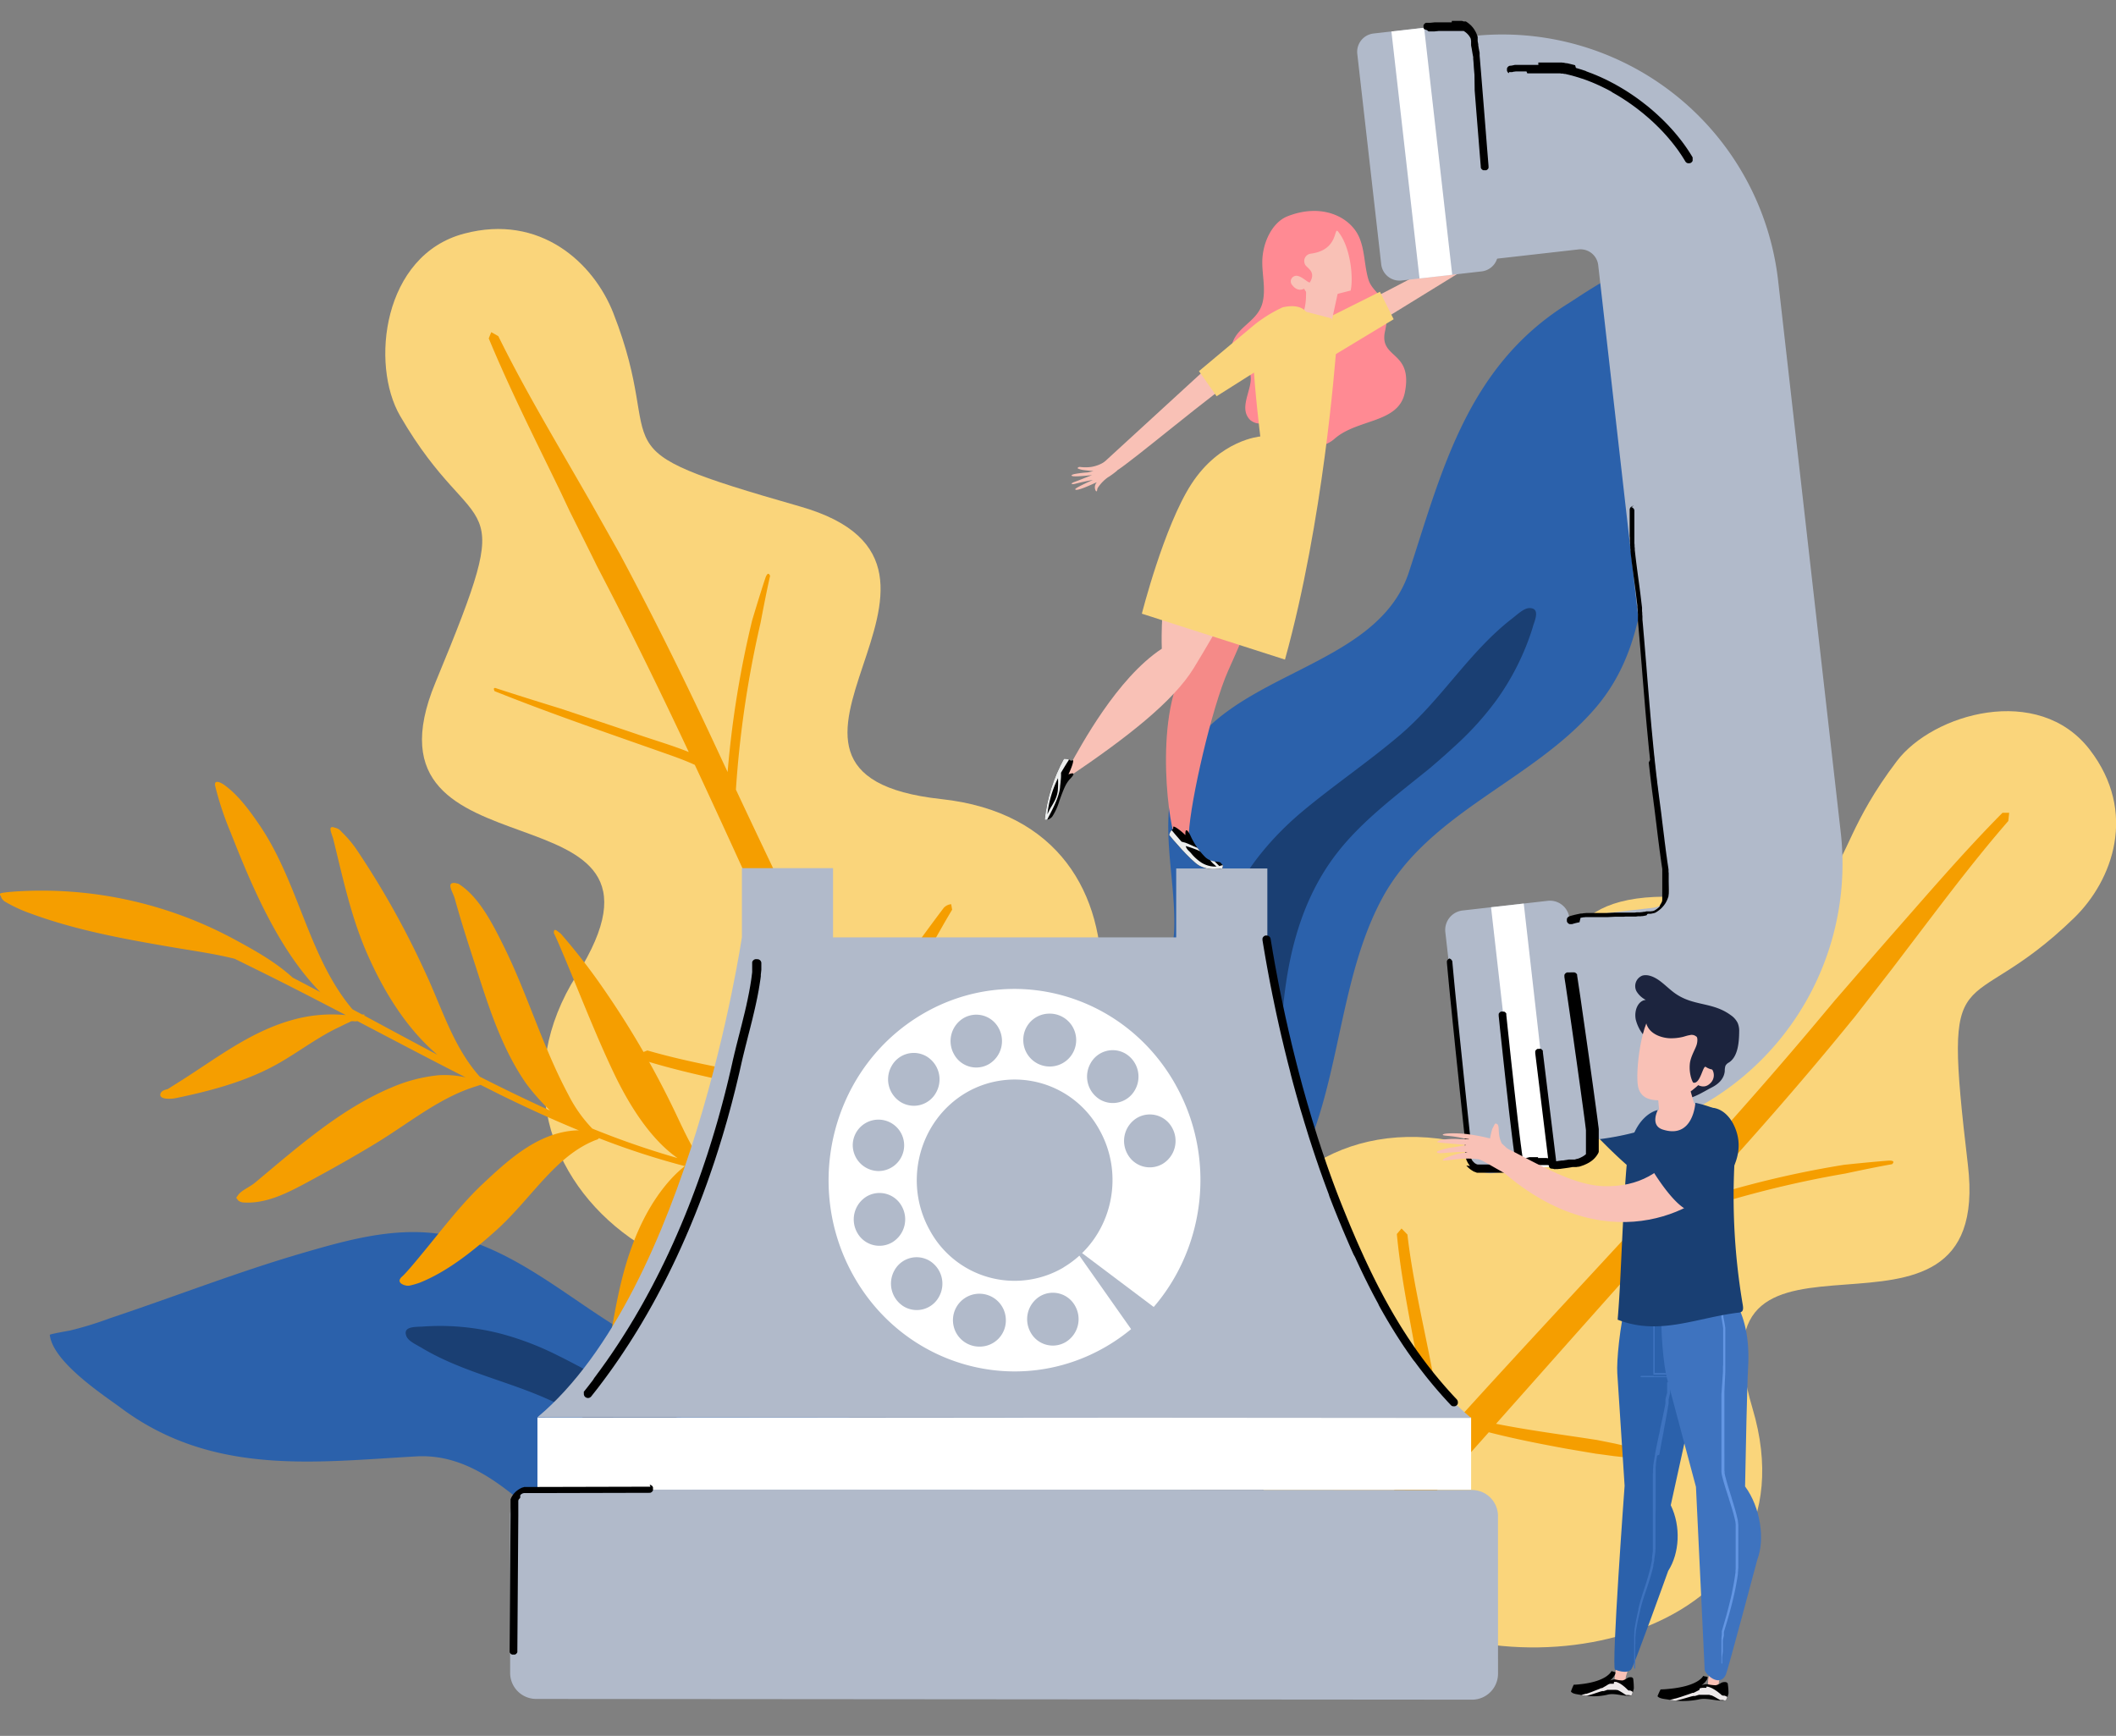 <svg xmlns="http://www.w3.org/2000/svg" xmlns:xlink="http://www.w3.org/1999/xlink" viewBox="0 0 599.28 491.61"><rect x="0" y="0" width="599.28" height="491.61" fill="#808080" stroke="none"/><defs><style>.cls-1{fill:none;}.cls-2{fill:#fad57b;}.cls-10,.cls-11,.cls-16,.cls-19,.cls-2,.cls-23,.cls-24,.cls-25,.cls-28,.cls-4,.cls-6,.cls-7,.cls-9{fill-rule:evenodd;}.cls-3{clip-path:url(#clip-path);}.cls-4,.cls-8{fill:#f59e00;}.cls-5{clip-path:url(#clip-path-2);}.cls-21,.cls-6{fill:#2b61ab;}.cls-7{fill:#1a3f73;}.cls-17,.cls-9{fill:#f9c1b6;}.cls-10,.cls-26{fill:#193f73;}.cls-11{fill:#ff8a93;}.cls-12{fill:#b1baca;}.cls-13{clip-path:url(#clip-path-3);}.cls-14,.cls-25{fill:#fff;}.cls-15{clip-path:url(#clip-path-4);}.cls-18{clip-path:url(#clip-path-5);}.cls-19{fill:#ece8e9;}.cls-20{clip-path:url(#clip-path-6);}.cls-22,.cls-24{fill:#3e73bf;}.cls-23{fill:#6396e3;}.cls-27{fill:#1c243e;}.cls-28{fill:#f58a88;}.cls-29{clip-path:url(#clip-path-7);}.cls-30{fill:#eceeee;}.cls-31{clip-path:url(#clip-path-8);}</style><clipPath id="clip-path" transform="translate(-69.68 -6.77)"><path class="cls-1" d="M480.11,329.67c-66.06-11.1-93.75,81.45-22.37,130.48,42.31,29.07,127.36,9.71,108.28-54.5s68.4-6.32,61-68.93-1.34-39.44,30.09-70c10.94-10.64,18-30,4.41-47.64-14.54-18.89-44.45-10.2-54.62,3.23-26.48,34.91-2.73,38.15-65.78,38.41S546.17,340.76,480.11,329.67Z"></path></clipPath><clipPath id="clip-path-2" transform="translate(-69.68 -6.77)"><path class="cls-1" d="M233,282.94c-35.77,56.64,38.88,118,111.69,71.07,43.17-27.78,58.18-113.71-8.41-120.93s20.61-65.53-40-82.87-36.89-14-52.91-54.8c-5.58-14.2-20.68-28.19-42.23-22.48C178.06,79,174.52,110,183,124.56c22,37.92,34.14,17.26,10,75.51S268.75,226.3,233,282.94Z"></path></clipPath><clipPath id="clip-path-3" transform="translate(-69.68 -6.77)"><path class="cls-1" d="M460.86,81.62a5.22,5.22,0,0,0,5.78,4.59l22.66-2.58a5.21,5.21,0,0,0,4.59-5.77l-6.78-59.58a5.22,5.22,0,0,0-5.77-4.6l-22.67,2.58A5.22,5.22,0,0,0,454.08,22Z"></path></clipPath><clipPath id="clip-path-4" transform="translate(-69.68 -6.77)"><path class="cls-1" d="M486.23,334.14a5.56,5.56,0,0,0,6.14,4.89l24.11-2.75a5.54,5.54,0,0,0,4.88-6.14l-7.21-63.37a5.54,5.54,0,0,0-6.14-4.88l-24.11,2.74a5.54,5.54,0,0,0-4.88,6.14Z"></path></clipPath><clipPath id="clip-path-5" transform="translate(-69.68 -6.77)"><path class="cls-1" d="M552.05,481.4s-1.25,3-10.24,3.72a18.16,18.16,0,0,1-1.82.1,17.61,17.61,0,0,0-.88,1.93c.48.68,2,.79,2.85.92a22.34,22.34,0,0,0,8.81,0c2.43-.6,5.25.67,7.74.23a7.71,7.71,0,0,0,.7-1.95,16.82,16.82,0,0,0-.18-2.55c0-.84-1.25-.75-1.87-.44a4.77,4.77,0,0,1-1.56.69,11.72,11.72,0,0,1-2.43-.31,4.35,4.35,0,0,0-1.6.32,5.37,5.37,0,0,0,1.61-1.72c0-.11.21-.51.09-.63S552.38,481.57,552.05,481.4Z"></path></clipPath><clipPath id="clip-path-6" transform="translate(-69.68 -6.77)"><path class="cls-1" d="M526.09,480s-1.13,3-9.09,3.78a14.53,14.53,0,0,1-1.62.11,19.05,19.05,0,0,0-.79,1.93c.43.68,1.79.78,2.52.91a17.55,17.55,0,0,0,7.8,0c2.16-.61,4.65.64,6.86.19a8.88,8.88,0,0,0,.63-1.95,19.83,19.83,0,0,0-.15-2.55c0-.85-1.1-.74-1.65-.43a4.23,4.23,0,0,1-1.39.7,9.68,9.68,0,0,1-2.14-.3,3.56,3.56,0,0,0-1.43.33,5.28,5.28,0,0,0,1.44-1.72c0-.11.19-.52.09-.63S526.37,480.2,526.09,480Z"></path></clipPath><clipPath id="clip-path-7" transform="translate(-69.68 -6.77)"><path class="cls-1" d="M405.4,243.29c0-.42-.17-2.89,1.38,0a20.21,20.21,0,0,0,4.19,6.17c1.72,1.7,3.95,1.09,4.45,1.69.71.89.71.56.43,1.55a13.06,13.06,0,0,1-2.24.21,8.34,8.34,0,0,1-4.38-1.05c-2.42-1.43-8.08-8.13-8.43-8.64.52-1.84,1.31-1.23,1.14-2.29C402.3,240.55,404.61,242.47,405.4,243.29Z"></path></clipPath><clipPath id="clip-path-8" transform="translate(-69.68 -6.77)"><path class="cls-1" d="M372.27,226.08c.39-.15,2.69-1.05.47,1.29-1.14,1.2-1.76,2.67-3,6.12a17.28,17.28,0,0,1-2,4.47,2.48,2.48,0,0,1-2.19,1A46,46,0,0,1,371,221.66c1.91-.07,1.57.87,2.54.39C373.92,222.29,372.8,225.07,372.27,226.08Z"></path></clipPath></defs><g id="OBJECTS"><path class="cls-2" d="M480.11,329.67c-66.06-11.1-93.75,81.45-22.37,130.48,42.31,29.07,127.36,9.71,108.28-54.5s68.4-6.32,61-68.93-1.34-39.44,30.09-70c10.94-10.64,18-30,4.41-47.64-14.54-18.89-44.45-10.2-54.62,3.23-26.48,34.91-2.73,38.15-65.78,38.41S546.17,340.76,480.11,329.67Z" transform="translate(-69.68 -6.77)"></path><g class="cls-3"><path class="cls-4" d="M549.7,346.88l4-4.39c13.81-15.16,27.37-30.65,40.38-46.66l.83-1,10.63-13.68,3.7-4.87c9.54-12.5,18.9-25.14,29.22-37l.25-2.32-1.9,0c-11.22,11.33-21.58,23.49-32.16,35.49l-4,4.59-9.53,11-1.8,2.07-5.92,7.07c-10.74,12.77-21.66,25.16-32.69,37.37-.07-5.18-.69-10.4-1-15.51-.51-7.52-1.1-15-1.66-22.57,0,0-1.11-11.1-1.76-19.32,0,0-.06-1-.92,0,.28,17.91,1.52,35.5,2.55,53.7.12,2.23.19,4.47.11,6.68-22.85,25.21-46.09,49.71-69.07,75.25-.39.43-.78.87-1.18,1.3,0-1.64-.13-3.29-.24-4.94l0-.43c-2.19-17.55-7.24-34.77-9.26-52.31l-1.67-1.71-1.32,1.57c1.62,17.46,6.24,34.61,8.26,52.15,0,0,.7,4.07,1.21,9.07-19.74,21.88-39.64,43.64-60.09,64.94l-6.93,8.46c-.83,1.71-.83,1.71-1.71,3.4l-.22,4.07,4.08-.35s1.66-1,4-2.13l7.15-6.47c23.93-25.12,47.18-51,70.29-77,7.27,1.87,14.64,3.31,22,4.66l8.27,1.4c2.19.28,5,.67,5,.67l2.4.27,5.48.67c2.62.34,3.9.54,3.9.54l1.33-.85a3.21,3.21,0,0,0-1.74-1.53C533.27,417,527,415.59,527,415.59l-5-1c-9.56-1.49-19.14-2.7-28.62-4.59,17.53-19.73,35-39.5,52.61-59a294.9,294.9,0,0,1,46.34-11.88s7.88-1.71,13.21-2.64c0,0,1.39-1.18-1.2-1-5.16.4-12.37,1.17-12.37,1.17A278.92,278.92,0,0,0,549.7,346.88Z" transform="translate(-69.68 -6.77)"></path></g><path class="cls-2" d="M233,282.94c-35.77,56.64,38.88,118,111.69,71.07,43.17-27.78,58.18-113.71-8.41-120.93s20.61-65.53-40-82.87-36.89-14-52.91-54.8c-5.58-14.2-20.68-28.19-42.23-22.48C178.06,79,174.52,110,183,124.56c22,37.92,34.14,17.26,10,75.51S268.75,226.3,233,282.94Z" transform="translate(-69.68 -6.77)"></path><g class="cls-5"><path class="cls-4" d="M275.75,225.42q-1.26-2.7-2.51-5.38c-8.64-18.6-17.69-37.09-27.43-55.28l-.62-1.16c-3.61-6.42-8.5-15.08-8.5-15.08l-3.06-5.31c-7.84-13.62-15.88-27.14-22.82-41.24l-2-1.13c-.24.59-.48,1.18-.71,1.77,6.11,14.72,13.33,29,20.3,43.37L231,151.5q3.25,6.51,6.48,13l1.21,2.47q2.13,4.09,4.24,8.19c7.62,14.85,14.83,29.71,21.82,44.59-4.8-1.93-9.85-3.38-14.69-5.06-7.14-2.43-14.3-4.8-21.45-7.19,0,0-10.67-3.27-18.51-5.84,0,0-.94-.34-.35.85,16.62,6.65,33.33,12.31,50.51,18.39,2.1.76,4.19,1.56,6.2,2.49,14.42,30.81,28,61.72,42.7,92.78.26.53.51,1.06.75,1.6-1.53-.59-3.09-1.15-4.65-1.69l-.41-.14c-17-4.75-34.87-6.76-51.82-11.67l-2.23.88s.62,1.22.94,1.82c16.73,5.25,34.33,7.62,51.29,12.54,0,0,4,.93,8.83,2.39,12.55,26.67,24.93,53.43,36.66,80.52l5.14,9.66c1.25,1.43,1.25,1.43,2.47,2.9l3.67,1.78s.83-2.6,1.25-3.9c0,0-.24-1.9-.43-4.5l-3.21-9.09c-13.91-31.78-28.81-63.23-43.85-94.59,4.53-6,8.71-12.22,12.81-18.51l4.49-7.09,2.56-4.38,1.19-2.11c.9-1.6,1.82-3.2,2.73-4.8,1.33-2.28,2-3.39,2-3.39l-.27-1.55a3.23,3.23,0,0,0-2.08,1c-2.9,3.8-6.67,9-6.67,9-1.34,2-2.86,4.25-2.86,4.25-5.07,8.25-9.88,16.61-15.3,24.62-11.41-23.79-22.9-47.53-34.06-71.32a295.31,295.31,0,0,1,7-47.33s1.47-7.92,2.68-13.2c0,0-.56-1.73-1.38.73-1.63,4.91-3.7,11.86-3.7,11.86A281.25,281.25,0,0,0,275.75,225.42Z" transform="translate(-69.68 -6.77)"></path></g><path class="cls-6" d="M407.77,365.06c45.49-20,34.68-69.39,53.42-104,13.14-24.23,42.34-33,60.11-53.51,12.17-14,13.93-31.09,15.48-48.59,1.73-19.84,1.7-39.66,2.69-59.55a103.86,103.86,0,0,1,.9-12.24c.07-.4,1.22-6,1-6.05-7.83-2.12-22.5,8.45-27.77,11.74-28.53,17.85-35.64,47.67-44.9,75.94-9.19,28-52,27.92-64.73,54.71-6.78,14.24-1.32,30.73-1.72,46C402,280,396.5,289.43,396.47,300c0,9.76,4.56,19.14,6.16,28.82,2.14,13,.41,25.35-.13,38.07" transform="translate(-69.68 -6.77)"></path><path class="cls-7" d="M404.75,365.4a10.27,10.27,0,0,0,1.63,1.23c.22-.15.44-.3.65-.46.76-.53,1.86-1.35,1.86-1.35s.78.27,1.74-.76c5.94-6.5,11.76-13.06,15.42-21.08l.05-.1c4-10.88,5.09-22.58,6-34.07,0,0,.17-3.22.27-5.8.06-1.15.11-2.3.16-3.45.93-18.11,4.37-36.38,15.72-51.08,7.11-9.22,17-16.54,26.37-24.14,0,0,3.81-3.23,6.79-6a86.82,86.82,0,0,0,12-13.17,71.56,71.56,0,0,0,10.41-20.89s-.05.15,0-.09c.7-2.06,2-5.18-.93-5.21-1.63,0-3.39,1.77-5,3C485.58,191.54,478,204.9,466,215.08c-8.71,7.39-18.35,13.92-27.13,21.22-15.16,12.58-26.19,29.91-26.55,49.69-.31,16.4,4.53,33.18,4.08,49.54a58.11,58.11,0,0,1-2,14.42l0,.08a45,45,0,0,1-10.91,13.87l.76,1,.51.48Z" transform="translate(-69.68 -6.77)"></path><path class="cls-6" d="M384.47,405.24c-33.76-33.73-74.19-6.81-111.7-11.51-26.26-3.29-44.32-26.36-68.86-35.11-16.79-6-32.68-1.61-48.88,3.12-18.35,5.37-36.08,12.32-54.22,18.37a100.48,100.48,0,0,1-11.28,3.47c-.37.08-5.77,1-5.74,1.23C84.62,392.56,99.2,402,104,405.56c25.94,19.3,55.1,15.25,83.63,13.67,28.24-1.55,43.13,36.78,71.55,38.83,15.1,1.09,27.95-9.55,41.75-14.51,9.5-3.43,19.82-1.83,29.32-5.5,8.74-3.4,15.54-10.77,23.64-15.58,10.85-6.44,22.54-9.21,34.12-13.17" transform="translate(-69.68 -6.77)"></path><path class="cls-7" d="M385.83,407.82a10.13,10.13,0,0,0,.53-1.89l-.64-.42c-.73-.49-1.85-1.19-1.85-1.19s0-.79-1.3-1.29c-7.88-3-15.79-6-24.24-6.44l-.11,0c-11.14.18-22,3.33-32.57,6.56,0,0-2.94,1-5.28,1.78-1,.34-2.09.7-3.14,1.06-16.53,5.49-34.08,8.78-51.19,3.77-10.74-3.15-20.74-9.46-30.81-15.18,0,0-4.22-2.28-7.72-4a83.34,83.34,0,0,0-16-6.1,68.76,68.76,0,0,0-22.33-2h-.08c-2.09.09-5.35,0-4.34,2.66.55,1.46,2.77,2.41,4.41,3.39,12.84,7.67,27.44,9.82,40.75,17,9.64,5.21,18.86,11.56,28.44,16.87,16.56,9.17,35.91,13,53.74,6.42,14.78-5.46,28.11-15.64,42.9-20.95a55.51,55.51,0,0,1,13.59-3.28h.08a43,43,0,0,1,16.22,4.92l.65-1,.25-.62Z" transform="translate(-69.68 -6.77)"></path><path class="cls-8" d="M269.19,336.72c16.39,3.74,32.87,4.62,48.24,1.59h.68c3.16.43,1.22.6,1.22.6a12.22,12.22,0,0,0-1.16.74c-15.22,3.42-31.52,2.52-48-1.08l0,.28-.95-.1a5.08,5.08,0,0,0-.53-.5l-3.15-.75c-3.77,5.31-4.82,12.78-6.18,19.43-3.11,15.06-6.36,30.32-14.5,42-.84,1.21-2.14,2.95-2.14,2.95-1.44,1.47-3.84,2.42-4.09.67l.27-1.07c0-.14.08-.29.13-.44,3.27-10.92,4.19-22.52,7.28-33.91,2.7-9.91,6.86-19.18,13.25-26.28a35.81,35.81,0,0,1,4.06-3.83,221.1,221.1,0,0,1-24.34-7.92l-.09.16a1.87,1.87,0,0,1-.77.37c-11.57,4.49-18.4,16.82-28.29,25.65-6.7,6-13.93,11.73-21.69,14.8a23.68,23.68,0,0,1-2.92.82l-.55,0-.39-.08-.3-.07c-1-.3-2.29-1.1-.67-2.5,1-.87,3.62-4,5.8-6.66,5.51-6.65,10.76-13.68,17-19.54,7.44-7,15.34-14.12,25.55-15.08a11.83,11.83,0,0,1,1.69-.06c-7.56-3.1-15-6.52-22.29-10.1L205.76,314c-.07.07.48-.13-1.74.58-10.08,3.24-18.42,10.2-27.69,15.86-6.55,4-13.23,7.72-20,11.37-5.61,3-11.54,6-17.94,5.49a3.12,3.12,0,0,1-1.21-.5c-.69-1-.76-.57-.14-1.47,1-1.5,3.25-2.25,5-3.73,12.22-10.2,24.32-20.91,38.68-26.91a44.73,44.73,0,0,1,13.09-3.4,27.39,27.39,0,0,1,7.74.6c-10.23-5.19-20.43-10.59-30.64-15.93l-.63.07c-1.43-.17-1.37.14-1.68.26-1.13.48-2.7,1.29-2.7,1.29l-.63.29c-6.49,3.13-12.22,7.76-18.65,11.11-8.44,4.4-17.91,6.88-27.27,8.81-1.75.34-5,.3-4.13-1.49.45-.89,1.86-1,2-1.12l4.06-2.56c10.14-6.45,19.78-14,31.88-17.18a41.22,41.22,0,0,1,14.46-1.18c-7.78-4.06-15.56-8.09-23.36-11.95q-4.05-2-8.1-4c-6-1.5-12-2.3-17.95-3.32-13.41-2.3-27-4.76-39.81-9.49a41,41,0,0,1-7.38-3.42,3.09,3.09,0,0,1-1-1.16c-.09-1-2.18-1.2,4.11-1.68a114.93,114.93,0,0,1,61.67,13.42c5.84,3.17,11.72,6.38,16.8,11,2.59,1.34,5.19,2.71,7.79,4.08-11.33-11.52-18.85-28.49-25.39-45.21a88.54,88.54,0,0,1-4.37-13.12c-.52-2.44,2.43-.44,2.43-.44,3.88,2.76,7,6.91,9.91,11.16,11.3,16.39,14,37.66,26.52,52.47l2.77,1.49c.57,0,.86,0,.6.17v.14c6.9,3.72,13.81,7.45,20.71,11.09-9.12-7.72-15.83-18.88-20.64-30.34l-.17-.42c-4-9.87-6.19-20.17-8.69-30.31-.39-1.49-1.8-4.11.47-3.23a3.16,3.16,0,0,1,1.92,1.21,31.86,31.86,0,0,1,4.43,5.3,243.72,243.72,0,0,1,19.2,34.38c4.75,10.11,7.94,21.2,15.48,29.62,6.62,3.36,13.25,6.58,19.91,9.59a59.46,59.46,0,0,1-6.74-7.59c-7-10-10.72-22-14.34-33.21-2.07-6.39-4.15-12.77-5.9-19.16-.53-1.93-2.57-4.67,0-4.5l1,.22c5.69,3.58,9.45,10.81,12.92,17.84,6.77,13.73,11,28.46,18.23,41.92a39.5,39.5,0,0,0,6.77,9.58,237.65,237.65,0,0,0,23.74,8.24l.4.11c-7.65-5.33-13.7-15-18-24-5.8-12.18-10.5-24.76-15.81-37.07-.51-1.17-1.21-2.64-1.21-2.64-.06-1.45.74-.8,1.26-.37l.68.51a172.08,172.08,0,0,1,12.11,15.61,252.17,252.17,0,0,1,21.09,36.64C263.88,328.05,266.06,332.76,269.19,336.72ZM228.52,271.2h0Z" transform="translate(-69.68 -6.77)"></path><path class="cls-9" d="M537.14,327.11c-2.1-7.5-11.35-16.84-17.23-25.14s-13.49-20.59-18-24.62c-3.12-2.77-4.6-.56-2.59,5.8,1.92,6.09,7.22,16.2,9.52,20.3,5.8,10.34,15.58,27.55,21.69,29C533.35,333.09,537.14,327.11,537.14,327.11Z" transform="translate(-69.68 -6.77)"></path><path class="cls-9" d="M502.48,271.41c-.16,1.76,3.53,6.23,2.22,12.16-.05.2-1.75,2.41-3.54,1.49-1.05-.53-3.64-2.88-5.55-6.67a80.19,80.19,0,0,0-4.48-7.29c-.31-.44-.53-1-.84-1.46,0-.07-.26-.42-.17-.52s.42.1.51.13a3.06,3.06,0,0,1,1.34.87c.77.87,1.5,1.81,2.28,2.65.26.28.44.64.69.92s.4.49.4.49-.26-.48-.4-.72c-.32-.57-.62-1.17-1-1.74a29.8,29.8,0,0,0-2.13-3.49c-.19-.24-.77-1-.6-1.35.1-.21.41,0,.49.07a3.06,3.06,0,0,1,1.19,1,27.28,27.28,0,0,1,2.29,3.27,12.69,12.69,0,0,1,.68,1.11c.11.24.35.71.35.71l-.1-.3c-.06-.2-.16-.37-.23-.57a17.84,17.84,0,0,0-.69-1.76c-.55-1.21-.88-2.6-1.48-3.77-.12-.23-.51-1-.38-1.27s.4.12.44.17a6.93,6.93,0,0,1,1,1.23c.68,1.14,2.75,4.76,2.89,5.18a6.37,6.37,0,0,0,.32.73s-.1-.41-.17-.61l-1.6-5c-.1-.29-.64-2-.14-2,.21,0,.42.42.54.57a14.37,14.37,0,0,1,1,2c.9,1.77,2.41,4.61,3.56,6.45-.2-.93-.76-2.78.69-3.89C502.13,270,502.63,269.87,502.48,271.41Z" transform="translate(-69.68 -6.77)"></path><path class="cls-10" d="M530.07,310.53a57.12,57.12,0,0,0,13.32,13.82c3.67,2.74-.64,19.59-4.88,18-6.86-2.5-23-20.61-22.84-20.71C516.73,316.75,530.07,310.53,530.07,310.53Z" transform="translate(-69.68 -6.77)"></path><path class="cls-11" d="M434.38,68c-4.4,1.7-7.14,7.5-7.2,12.82-.05,3.86,1,7.73.1,11.54C426,97.7,420.4,99,418.72,103.88c-.81,2.39-.51,6.32,1.75,7.86.74.5,3.22.6,3.35,1.22.81,3.87-3.61,9.28-.05,12.77a4.25,4.25,0,0,0,4.73.48c.15-.1,1.58-1.57,1.63-1.55,1.09.49,2.12,2.82,3,3.75,2.82,3,7.14,5.53,11.22,4.44a8.77,8.77,0,0,0,3.4-1.91c6.57-5.62,18.06-4.29,19.8-13,2.4-12-7.39-9.4-5.61-17.38,2.17-9.73-3.38-10.26-4.7-14.62-1.17-3.85-1-8.29-2.63-12C452.18,68.35,444.26,64.14,434.38,68Z" transform="translate(-69.68 -6.77)"></path><path class="cls-9" d="M485.9,77.65a21.48,21.48,0,0,1,2.62-2.1A10.63,10.63,0,0,0,490.87,73c.73-1,.26-1,.59-1.48.07-.1.39.12.53.89a2.09,2.09,0,0,1-.47,1.68c1.29-.63,5.76-3,6-2.33.14.37-4.91,2.88-4.85,2.87.52-.08,3.53-.85,4.64-1.22s1.22-.19,1.33-.13-.3.34-.65.49c-1.14.45-4.66,2.1-5.08,2.22-.08,0,3.59-.59,4.93-.61.89,0,1.55.24,0,.67a30.06,30.06,0,0,1-3.33.58c-.5.08-1.4.38-1.9.46-.22,0,2.25.12,3.1.22a4.73,4.73,0,0,1,1.34.35c.23.1-.14.45-.56.45a12.62,12.62,0,0,0-3.19.12,10,10,0,0,0-3.79,1.68C488.77,80.45,485.9,77.65,485.9,77.65Z" transform="translate(-69.68 -6.77)"></path><path class="cls-9" d="M447.25,96.53c-7.45,2.7-13.45,18.2,6.31,5.59l36.6-22.54S492,74.87,487,76.7,454.71,93.82,447.25,96.53Z" transform="translate(-69.68 -6.77)"></path><path class="cls-2" d="M434.48,99.65c-2.27-.45-.1,12,3.73,11.76a39.07,39.07,0,0,0,8.84-3.77l17.33-10.46L460.5,89.4,440,99.64S438.94,100.55,434.48,99.65Z" transform="translate(-69.68 -6.77)"></path><path class="cls-12" d="M516.71,77.41l-35.27,4-7.17-63,12-1.37a78.61,78.61,0,0,1,87,69.22L591,242.5a78.61,78.61,0,0,1-69.21,87l-12,1.36-7.17-63,35.27-4a5.08,5.08,0,0,0,4.47-5.61L522.32,81.88a5.06,5.06,0,0,0-5.61-4.47" transform="translate(-69.68 -6.77)"></path><path class="cls-12" d="M460.86,81.62a5.22,5.22,0,0,0,5.78,4.59l22.66-2.58a5.21,5.21,0,0,0,4.59-5.77l-6.78-59.58a5.22,5.22,0,0,0-5.77-4.6l-22.67,2.58A5.22,5.22,0,0,0,454.08,22Z" transform="translate(-69.68 -6.77)"></path><g class="cls-13"><rect class="cls-14" x="467.54" y="7.03" width="9.32" height="83.45" transform="translate(-72.16 46.94) rotate(-6.49)"></rect></g><path class="cls-12" d="M486.23,334.14a5.56,5.56,0,0,0,6.14,4.89l24.11-2.75a5.54,5.54,0,0,0,4.88-6.14l-7.21-63.37a5.54,5.54,0,0,0-6.14-4.88l-24.11,2.74a5.54,5.54,0,0,0-4.88,6.14Z" transform="translate(-69.68 -6.77)"></path><g class="cls-15"><rect class="cls-14" x="496.42" y="260.77" width="9.32" height="83.45" transform="translate(-100.67 51.83) rotate(-6.49)"></rect></g><path class="cls-16" d="M515.41,282.15l.15,0,.15.05.13.06.13.08.12.1.1.11.09.13.07.14,0,.14,0,.15.14.89.15,1,.17,1.14.19,1.25.2,1.34.21,1.44.44,3.09.48,3.34.5,3.5.51,3.58.51,3.59.49,3.51.47,3.37.43,3.14.39,2.84.17,1.28.16,1.17.14,1.06.12.94.1.8.09.66.06.51,0,.2V327l0,.24,0,.23,0,.23v2.11l0,.23,0,.23,0,.23,0,.23,0,.12,0,.11,0,.12,0,.11,0,.12,0,.11,0,.11,0,.11,0,.12,0,.11,0,.11,0,.11,0,.11,0,.11,0,.11,0,.11,0,.11,0,.11,0,.11,0,.1-.05.11,0,.1-.06.11-.05.1-.06.11-.06.1-.06.1-.07.11-.06.1-.07.1-.07.1-.07.09-.06.09-.06.07-.07.08-.06.08-.07.08-.06.07-.07.08-.07.07-.07.07-.07.07-.07.07-.07.07-.08.07-.07.06-.15.13-.15.12-.16.12-.16.11-.16.11-.16.11-.17.1-.17.1-.17.09-.17.09-.17.09-.18.08-.18.08-.17.08-.18.08-.18.07-.18.06-.19.07-.18.06-.18.06-.19.06-.18.06-.19.05-.18,0-.19.05-.19,0-.18.05-.19,0-.19,0-.18,0-.19,0-.19,0-.18,0-.37.07-.37.06-.36.06-.36.05-.35.05-.35.05-.68.09-.64.09-.3,0-.3.05H510l-.15,0-.14-.05-.14-.07-.13-.08-.12-.1-.1-.11-.09-.13-.07-.13,0-.15,0-.15,0-.15v-.15l0-.15.05-.15.06-.14.08-.13.1-.11.12-.11.12-.08.14-.07.14,0,.15,0,.31,0,.32-.05.65-.09.67-.09.34,0,.34-.05.34-.06.35-.05.34-.06.34-.06.17,0,.17,0,.17,0,.17,0,.16,0,.17,0,.17,0,.16,0,.16,0,.16,0,.16-.05.16-.05.16-.05.15-.05.15,0,.15-.05.15-.06.14-.05.15-.06.14-.06.13-.07.14-.06.13-.07.13-.07.13-.06.12-.08.12-.07.12-.07.11-.08.11-.08.11-.08.1-.09.1-.08.05,0,0-.05,0,0,.05-.05,0,0,0-.05,0,0,0,0,0-.05,0-.05,0,0,0-.05,0-.05,0-.05,0-.06,0-.07,0-.06,0-.07,0-.07,0-.07,0-.06,0-.07,0-.07,0-.08,0-.07,0-.07,0-.07,0-.08,0-.07,0-.08,0-.08,0-.08,0-.07,0-.08,0-.08,0-.08,0-.09,0-.08,0-.08,0-.09,0-.08,0-.08,0-.09,0-.09v-.17l0-.18,0-.19,0-.18v-.19l0-.19v-1.8l0-.2,0-.21V327l0-.17-.06-.5-.08-.64-.1-.8-.12-.93-.14-1.06-.16-1.17-.17-1.28-.39-2.83-.43-3.14-.47-3.36-.49-3.52-.51-3.58-.5-3.58-.5-3.5-.48-3.33-.45-3.1-.21-1.43-.2-1.34-.18-1.24-.17-1.14-.16-1-.13-.89,0-.16v-.15l0-.15,0-.15.07-.14.08-.12.1-.12.11-.11.13-.08.13-.07.14-.06.15,0h.31Z" transform="translate(-69.68 -6.77)"></path><path class="cls-16" d="M505.73,303.77l.12,0,.11,0,.11.05.1.05.1.07.09.08.09.08.07.09.07.1.05.11,0,.11,0,.11,0,.12,3.88,31.79v.24l0,.12,0,.11,0,.11-.05.11-.06.1-.07.1-.08.09-.09.07-.1.07-.1.06-.11.05-.11,0-.12,0h-.35l-.12,0-.11,0-.11-.05-.1,0-.1-.07-.1-.07-.08-.09-.07-.09-.07-.1-.05-.1,0-.11,0-.12,0-.11-3.89-31.8v-.35l0-.12,0-.11.05-.11.06-.1.07-.09.08-.09.09-.08.1-.07.1-.06.11-.05.11,0,.11,0,.12,0h.24Z" transform="translate(-69.68 -6.77)"></path><path class="cls-16" d="M505.25,334.73h.83l.17,0,.16,0,.17,0,.16,0,.17,0,.16,0,.16,0,.16,0,.16,0,.17,0,.16.05.15,0,.16,0,.16.05.16.05.15.05.16.06.15.05.15.06.15.07.15.06.15.07.15.06.15.07.13.07.06,0,.06,0,.05,0,.05,0,0,0,.05.05,0,0,0,0,0,.06,0,.05,0,.05,0,.06,0,.06,0,.06,0,.06v.07l0,.06v.45l0,.06,0,.06,0,.06,0,.06,0,.06,0,.06,0,.05,0,.05,0,.05,0,.05-.05,0,0,0-.05,0-.05,0-.05,0-.06,0-.06,0-.06,0-.06,0-.06,0-.06,0h-.52l-.06,0-.06,0-.06,0-.06,0-.12-.06-.11-.06-.12-.05-.12-.05-.12-.05-.12-.05-.12,0-.12-.05-.12,0-.13,0-.12,0-.13,0-.12,0-.13,0-.13,0-.12,0-.13,0-.13,0-.13,0-.13,0-.12,0-.13,0-.13,0H506l-.13,0h-1.66l-.12,0-.12,0-.13,0-.12,0-.12,0-.12,0-.12,0-.11,0-.12,0-.12,0-.11,0-.11,0-.12,0-.11.05-.11.05-.11,0-.1.05-.11.06-.11.05-.1.06-.1.06-.1.07-.1.07-.1.07-.1.07-.11.08-.05,0-.05,0-.06,0-.06,0-.06,0-.06,0-.06,0-.06,0h-.57l-.06,0-.07,0-.05,0-.06,0-.06,0,0,0-.05,0-.05,0-.05,0-.05,0,0-.05,0-.05,0-.05,0-.05,0-.06,0-.06,0-.06,0-.06,0-.06v-.51l0-.07,0-.06,0-.06,0-.06,0-.06,0,0,0-.06,0-.05,0-.05,0-.05.05-.05,0,0,.05,0,.13-.1.14-.11.15-.1.14-.1.15-.09.15-.09.15-.09.15-.08.16-.08.15-.08.16-.07.15-.07.16-.06.16-.06.16-.06.16,0,.16-.05.17-.05.16-.05.16,0,.17,0,.16,0,.17,0,.16,0,.17,0,.17,0,.16,0,.17,0h1Z" transform="translate(-69.68 -6.77)"></path><path class="cls-16" d="M495.4,293.27l.14,0,.13,0,.13.06.12.08.11.09.1.1.08.11.08.12,0,.13,0,.14,0,.14.18,1.72.21,2,.28,2.58.32,3.07.37,3.45.2,1.82.21,1.88.21,1.91.21,1.94.22,1.95.22,1.95.22,1.92.22,1.89.21,1.85.22,1.78.2,1.71.1.82.1.8.1.77.09.75.1.71.09.69.08.65.09.61.08.58.08.54.07.5.07.46.07.41.06.36,0,.17,0,.15,0,.13,0,.12,0,.11,0,.09,0,.07,0,.07,0,.14v.28l0,.14,0,.13,0,.14-.07.12-.09.11-.09.11-.11.09-.12.07-.13.07-.13,0-.14,0-.14,0h-.14l-.14,0-.14,0-.13-.05-.12-.07-.11-.08-.11-.1-.09-.11-.08-.11-.06-.13,0-.13,0-.1,0-.12,0-.13,0-.14,0-.14,0-.16,0-.17,0-.18-.06-.38-.08-.43-.07-.48-.08-.51-.07-.55-.09-.59-.08-.62-.09-.66-.09-.68-.1-.72-.09-.75-.1-.78-.1-.8-.1-.83-.21-1.71-.21-1.79-.22-1.85-.22-1.89-.21-1.93-.22-1.95-.22-1.95-.22-1.94-.21-1.92-.2-1.87-.2-1.83-.37-3.45-.33-3.07-.28-2.58-.2-2-.18-1.72v-.28l0-.14,0-.13.06-.13.08-.12.09-.11.1-.1.11-.08.12-.07.13-.06.14,0,.14,0h.28Z" transform="translate(-69.68 -6.77)"></path><path class="cls-16" d="M531.63,150.37l.22.06.2.11.18.14.15.18.11.2.07.21,0,.23v1l0,.48v.47l0,.48,0,.48,0,.48,0,.47,0,.48,0,.48,0,.48,0,.47,0,.48,0,.48,0,.48,0,.48,0,.48,0,.47,0,.48.05.48,0,.48.06.48,0,.48.06.48.11,1,.12,1,.12,1,.13,1,.13,1,.13,1,.26,1.93.26,1.93.13,1,.13,1,.12,1,.12,1,.12,1,.06.49.06.48,0,.49,0,.48.06.49,0,.48.05.48,0,.49,0,.48.05.49.14,1.58.13,1.57.14,1.58.13,1.58.13,1.57.13,1.58.26,3.16.25,3.16.26,3.16.13,1.58.13,1.58.13,1.58.14,1.58.13,1.57.14,1.58.14,1.58.15,1.57.15,1.58.15,1.57.15,1.58.08.78.08.79.09.78.08.79.08.79.09.78.09.78.08.79.09.78.1.79.09.78.09.78.1.78.1.78.1.79.1.78.1.78.1.78.16,1.2.16,1.21.16,1.21.15,1.21.14,1.2.15,1.21.3,2.41.15,1.2.14,1.2.16,1.21.15,1.2.16,1.2.09.59.08.6.08.6.09.6.09.6.09.6.09.64,0,.33,0,.34.05.34,0,.34,0,.35,0,.35,0,.36,0,.18,0,.18v.36l0,.18v2.21l0,.18,0,.19,0,.19,0,.18,0,.19,0,.18,0,.19,0,.18-.05.18,0,.19,0,.18-.06.18-.06.18-.06.18-.07.18-.07.18-.08.18-.08.18-.09.17-.09.18-.09.17-.1.17-.11.17-.11.16-.12.17-.06.08-.06.08-.06.08-.07.08-.06.08-.07.08-.07.08-.07.08-.11.11-.11.12-.11.11-.11.1-.12.11-.12.1-.12.1-.12.1-.12.09-.12.09-.13.09-.12.09-.13.08-.13.08-.13.08-.13.08-.13.07-.13.07-.13.07L539,265l-.13.06-.14.06-.13.06-.14.06-.13.06-.14.05-.14.06-.13,0-.14.05-.14,0-.14.05-.14,0-.14.05-.13,0-.14,0-.14,0-.14,0-.14,0-.28.07L536,266l-.28.06-.27.06-.28.05-.27.05-.27,0-.27.05-.27,0-.27,0-.26,0-.52.07-.28,0-.29,0-.29,0-.29,0-.29,0-.29,0-.29,0-.29,0-.29,0-.29,0-.58.05-.59,0-.58,0-.58,0-.59,0-1.16.06-1.17.06-.57,0-.58,0-.58,0-.57,0-.29,0-.28,0-.29,0-.28,0-.28,0-.29,0-.28,0-.28,0-.28,0-.28,0-.27,0-.28,0-.28,0-.27,0-.28.05-.27,0-.27.05-.27.05-.27.05L517,268l-.26,0-.27.07-.26.06-.27.06-.26.07-.25.07-.26.08-.27.08-.22,0h-.23l-.23,0-.21-.09-.19-.13-.16-.16-.13-.19-.09-.22,0-.22v-.23l0-.23.08-.21.13-.19.16-.16.2-.13.21-.08.28-.09.28-.08.29-.08.29-.07.28-.08.29-.06.29-.07.29-.06.29-.06.29-.06.29-.05.3,0,.29-.05.29-.05.29,0,.3-.05.29,0,.29,0,.3,0,.29,0,.3,0,.29,0,.3,0,.29,0,.29,0,.3,0,.29,0,.3,0,.59,0,.59,0,.58,0,.59,0,1.17-.06,1.16-.06.58,0,.57,0,.57,0,.57,0,.57,0,.28,0,.28,0,.27,0,.28,0,.28,0,.27,0,.28,0,.27,0,.28,0,.27,0,.5-.07.26,0,.25,0,.25,0,.26,0,.25-.05.25,0,.25-.05.25-.05.25,0,.24-.06.24-.06.12,0,.12,0,.12,0,.12,0,.11,0,.12,0,.12,0,.11,0,.11,0,.11,0,.12,0,.11-.05.1,0,.11,0,.11,0,.1-.05.11,0,.1-.05.1,0,.1-.06.1-.05.1-.06.09-.05.1-.06.09-.06.09-.06.09-.06.09-.06.09-.07.09-.06.08-.07.09-.07.08-.07.08-.07.07-.08.08-.07.08-.08.07-.08,0-.05.05-.06,0-.05.05-.06,0-.05,0-.06,0,0,0-.05.08-.12.08-.12.07-.11.07-.12.06-.12.07-.12.06-.12.06-.13.05-.12,0-.13.05-.13,0-.13,0-.13,0-.13,0-.14,0-.13,0-.14,0-.14,0-.15,0-.14,0-.14,0-.15,0-.15V258l0-.15v-2.2l0-.16v-.33l0-.32,0-.33,0-.33,0-.33,0-.32,0-.33,0-.32-.1-.65-.09-.6-.09-.6-.08-.61-.09-.6-.08-.61-.08-.6-.17-1.21-.15-1.21-.16-1.2-.15-1.21-.15-1.21-.29-2.41-.15-1.2-.15-1.21-.15-1.2-.15-1.2-.16-1.2-.15-1.2-.11-.78-.1-.79-.11-.79-.09-.78-.1-.79-.1-.79-.09-.78-.1-.79-.09-.79-.09-.79-.09-.79-.09-.78-.08-.79L537,222l-.08-.79-.08-.79-.09-.79-.08-.79-.15-1.58-.15-1.58-.15-1.58-.15-1.58-.14-1.58-.14-1.58-.14-1.59-.13-1.58-.13-1.58-.13-1.58-.13-1.58-.26-3.16-.25-3.16-.26-3.16-.13-1.57-.13-1.58-.13-1.57-.14-1.58-.13-1.57-.14-1.57,0-.48,0-.47,0-.48,0-.48-.05-.48,0-.47-.05-.48-.06-.48,0-.48-.06-.48-.12-.95-.12-1-.12-1-.13-1-.13-1-.26-1.93-.26-1.92-.13-1-.13-1-.13-1-.12-1-.12-1-.12-1,0-.48-.06-.49,0-.48-.06-.49,0-.48-.05-.49,0-.49,0-.48-.05-.49,0-.49,0-.48,0-.49,0-.49,0-.49,0-.49,0-.49,0-.49,0-.49,0-.48,0-.49,0-.49,0-.5v-1l0-.23.06-.22.11-.21.14-.18.17-.15.2-.11.22-.07.23,0Z" transform="translate(-69.68 -6.77)"></path><path class="cls-16" d="M480,278.23l.16,0,.15.05.14.07.14.09.12.11.1.12.08.13.07.15.05.15,0,.16.12,1.29.13,1.4.14,1.49.15,1.59.16,1.66.17,1.74.18,1.8.19,1.85.19,1.89.19,1.93.4,3.92.41,3.95.41,3.91.39,3.79.38,3.6.67,6.35.5,4.73.17,1.58.09.95.05.45,0,.45,0,.45.05.45,0,.22,0,.22,0,.22,0,.21,0,.22,0,.21,0,.21,0,.21,0,.2,0,.21.05.2,0,.2.06.2,0,.09,0,.1,0,.09,0,.1,0,.09,0,.1,0,.09,0,.09,0,.09,0,.09,0,.09,0,.09,0,.09,0,.09,0,.08,0,.09.05.08,0,.09.05.08.05.09.05.08.05.08,0,.08.05.07.05.07.06.07.05.08.06.06.05.07.06.07.06.06.06.06.06.06.06.06.06.06.07.06.06.06.07.05.07.06.07.05.07,0,.07.05.07.05.08.05.07,0,.08.05.08,0,.08.05.08,0,.08,0,.08,0,.08,0,.09,0,.09,0,.08,0,.09,0,.09,0,.09,0,.09,0,.09,0,.1,0,.09,0,.1,0,.09,0,.1,0,.1,0,.1,0,.1,0,.1,0,.1,0,.1,0,.11,0h.1l.11,0,.1,0h.32l.22,0,.22,0h1.81l.23,0,.23,0,.23,0,.23,0,.23,0,.23,0,.22,0,.23,0,.23,0,.22,0,.22-.05.23,0,.22,0,.21-.05.22-.05.21-.05.21-.05.21-.06.2,0,.2-.06.2-.06.19-.05.19-.06.18-.06.18-.06.19-.06.15-.05h.32l.16,0,.15,0,.14.07.14.09.12.1.11.12.09.13.07.14.05.15,0,.16v.32l0,.15-.06.15-.07.14-.1.13-.11.12-.12.1-.14.08-.15.06-.19.07-.2.06-.21.07-.21.06-.21.07-.22.06-.22.06-.22.06-.23.06-.23.06-.24.06-.24.05-.24.05-.24.05-.24.05-.25,0-.25,0-.25,0-.25,0-.26,0-.25,0-.26,0-.26,0-.26,0-.26,0h-.26l-.27,0h-1.57l-.27,0-.26,0-.26,0h-.13l-.13,0-.13,0h-.13l-.13,0-.13,0-.12,0-.13,0-.13,0-.13,0-.13,0-.12,0-.13,0-.13,0-.12,0-.13,0-.12,0-.12,0-.13,0-.12,0-.12,0-.12,0-.12-.05-.12-.05-.12-.05-.12-.05-.12-.06-.11,0-.12-.06-.12-.06-.11-.07-.11-.06-.11-.07-.12-.07-.11-.07-.1-.07-.11-.08-.11-.07-.1-.08-.11-.09-.1-.08-.1-.09-.1-.08-.1-.1-.09-.09-.1-.09-.09-.1-.09-.1-.09-.1-.09-.11L486,337l-.08-.11-.08-.11-.08-.11-.08-.12-.07-.11-.08-.12-.07-.11-.06-.12-.07-.11-.06-.12-.06-.12-.06-.11-.05-.12-.06-.12-.05-.12-.05-.12,0-.11-.05-.12-.05-.12,0-.12,0-.12-.05-.12,0-.12,0-.12,0-.12,0-.12,0-.12-.06-.24-.06-.24-.06-.25-.05-.24,0-.24-.05-.24,0-.24,0-.24,0-.23,0-.24,0-.24,0-.23,0-.24,0-.46,0-.45,0-.45,0-.45-.1-.94-.17-1.57-.5-4.73-.67-6.35-.37-3.61-.4-3.79-.41-3.91-.4-4-.41-3.93-.19-1.93-.19-1.89-.19-1.85-.18-1.8-.17-1.74-.16-1.67-.15-1.59-.14-1.5-.13-1.4-.12-1.29v-.16l0-.16,0-.16.06-.14.08-.14.1-.13.11-.11.13-.09.14-.08.15-.06.15,0,.16,0Z" transform="translate(-69.68 -6.77)"></path><path class="cls-16" d="M505.35,24.47h1.91l.23,0h.24l.24,0,.24,0,.24,0,.23,0,.24,0,.24,0,.24,0,.24,0,.23,0,.24,0,.24,0,.24,0,.23,0,.24,0,.24,0,.23,0,.24,0,.24,0,.23.05.24,0,.24.05.23.05.24.05.24,0,.23.05.24.05.23.06.24.05.23.06.24.06.23.06.24.06.23.06.24.07L516,26l.24.07.23.07.23.07.24.07.23.07.23.07.24.07.23.08.23.08.23.07.23.08.24.08L519,27l.46.17.46.17.46.17.46.18.45.19.46.18.45.2.45.19.45.2.45.21.45.21.45.21.44.22.44.22.44.23.44.23.44.23.44.23.43.25.43.24.43.25.43.25.42.25.43.26.42.26.42.27.41.26.42.28.41.27.41.28.41.28.4.28.4.29.4.29.4.29.39.3.39.29.39.31.39.3.38.3.38.31.38.31.37.32.37.31.37.32.37.32.36.33.36.32.35.33.35.33.35.33.35.33.34.34.33.33.34.34.33.34.33.35.32.34.32.35.32.34.31.35.31.35.3.35.3.36.3.35.29.36.29.36.28.35.28.36.28.36.27.37.27.36.26.36.26.37.25.36.25.37.25.37.24.37.23.36.23.37.23.37.22.37.07.13,0,.15,0,.15V52l0,.15,0,.15-.07.14-.08.13-.1.11-.11.1-.13.09-.14.07-.14.05-.15,0L548,53h-.15l-.16,0-.14-.05-.14-.06-.13-.08-.11-.1-.11-.12-.08-.12-.22-.36-.21-.35-.22-.35-.22-.35-.23-.35-.23-.34-.24-.35-.24-.35-.24-.35-.25-.34-.26-.35-.26-.34-.26-.35-.27-.34-.27-.34-.27-.34-.28-.34-.29-.34-.28-.34-.3-.34-.29-.34-.3-.33-.3-.33-.31-.34-.31-.33-.31-.32-.32-.33-.32-.33-.33-.32-.33-.32-.33-.32-.33-.32-.34-.32-.34-.31-.35-.32-.35-.31-.35-.3-.35-.31-.36-.3-.36-.31-.36-.3-.37-.29-.37-.3-.37-.29-.37-.29-.38-.29-.38-.28-.38-.28-.38-.28-.39-.28-.39-.27-.39-.27-.39-.27-.4-.26-.4-.26-.4-.26-.4-.26-.41-.25-.41-.25-.4-.24-.42-.24-.41-.24-.41-.23L526,32.7l-.42-.23-.42-.23-.42-.22-.42-.21-.43-.21-.42-.21-.43-.21-.43-.2-.43-.19-.43-.2-.43-.18-.44-.19-.43-.18-.44-.17-.43-.17-.44-.17-.44-.16-.44-.16-.22-.08-.22-.07L517.6,29l-.22-.07-.23-.08-.22-.07-.22-.07-.22-.07-.22-.06-.22-.07-.23-.07-.22-.06-.22-.06-.22-.07-.23-.06-.22-.06-.22-.05-.22-.06-.23-.06-.22-.05-.22-.05-.23-.06-.22-.05-.22-.05-.23,0-.22-.05-.22-.05-.23,0-.22,0-.22-.05-.23,0-.22,0-.22,0-.23,0-.22,0-.23,0-.22,0-.22,0-.23,0-.22,0-.22,0-.23,0-.22,0-.22,0-.23,0-.22,0-.22,0h-.23l-.22,0h-.22l-.23,0h-3.76l-.23,0h-.22l-.21,0-.23,0L502,27l-.22,0-.22,0-.22,0-.22,0-.22,0-.22,0-.21,0-.22,0-.22,0-.21,0-.22,0-.22,0-.21,0-.22,0-.22.05-.21,0-.22.05-.21.05-.22.05-.15,0h-.15l-.16,0-.15,0-.14-.06L497,27.5l-.13-.09-.11-.1-.1-.12-.08-.13-.06-.14-.05-.14,0-.15v-.31l0-.15.05-.14.07-.14.09-.12.1-.11.12-.1.13-.08.14-.07.15,0,.22-.06.24,0,.23-.05.23-.05.23-.05.24-.05.23,0,.24,0,.23,0,.23,0,.24,0,.23,0,.24,0,.23,0,.24,0,.23,0,.24,0,.24,0,.23,0,.24,0,.23,0,.24,0,.24,0H503l.24,0h2.13Z" transform="translate(-69.68 -6.77)"></path><path class="cls-16" d="M480.86,12.69H482l.18,0,.19,0,.17,0,.18,0,.18,0,.17,0,.18,0,.16,0,.17,0,.17,0,.16.05.16.05.16.06.08,0,.08,0,.08,0,.07,0,.08,0,.07,0,.08,0,.07,0,.18.11.16.12.17.11.16.12.15.12.15.12.14.12.14.13.14.12.13.13.12.13.12.14.12.13.11.14.11.14.1.14.1.14.09.14.09.14.09.15.08.14.08.15.08.15.07.15.07.14.06.15.06.15.06.15.06.15.05.15.05.15.05.15,0,.15,0,.16,0,.15,0,.15,0,.15,0,.15,0,.15,0,.15.06.3.05.3.06.3,0,.3.1.6.05.3.06.3.05.29.06.3.06.3,0,.14,0,.15,0,.12v.14l0,.29.09,1,.13,1.59.17,2,.41,5.08.47,5.81.86,10.84.4,4.92v.28l0,.13,0,.13-.06.12-.08.12-.08.1-.1.1-.1.08-.12.07-.13.06-.12,0-.14,0h-.27l-.13,0-.14,0-.12-.05-.12-.06-.11-.08-.1-.09-.09-.1-.08-.12-.06-.12-.05-.12,0-.14v-.13l-.4-4.92-.87-10.85-.46-5.8L487.27,28l-.17-2L487,24.43l-.09-1,0-.27v0l0-.09,0-.17-.07-.32-.06-.32-.06-.32-.05-.31-.05-.3-.1-.6-.05-.29-.06-.28-.05-.27-.05-.27,0-.13,0-.13,0-.13,0-.13,0-.12,0-.13,0-.12,0-.12,0-.11,0-.12,0-.11-.05-.12,0-.11,0-.11-.05-.1,0-.11-.05-.1-.05-.1-.05-.1-.06-.1-.06-.1-.06-.1-.06-.09-.07-.1-.07-.09-.07-.09-.07-.09-.08-.09-.08-.09-.09-.09-.08-.09-.1-.08-.09-.09-.1-.09-.11-.08-.1-.09-.12-.08-.12-.08-.12-.09-.13-.08h-.05l0,0h0l0,0h0l0,0h0l-.08,0-.09,0-.1,0-.1,0-.11,0-.12,0-.12,0-.12,0-.14,0-.14,0-.14,0h-2.89l-.37,0-.37,0-.37,0-.36,0-.37,0-.35,0-.35,0-.35,0-.65.07-.6.06-.28,0-.27,0-.25,0-.22,0h-.28l-.13,0-.13,0-.12-.06-.11-.07-.11-.09-.09-.1L473,15l-.07-.12-.05-.13-.05-.12,0-.14v-.27l0-.13,0-.13.05-.13.07-.12.08-.11.09-.1.1-.09.11-.08.12-.06.13-.05.13,0,.14,0,.21,0,.23,0,.25,0,.27,0,.6-.06.65-.07.35,0,.36,0,.37,0,.37,0,.39,0,.38,0,.39,0,.4,0,.39,0h1.37Z" transform="translate(-69.68 -6.77)"></path><path class="cls-17" d="M557.68,359.31s.13-20.83.26-22.35c.48-5.87.71-11.07-2.17-13.47a23,23,0,0,0-6.06-4.11c-1.34-.53-7.34-.24-10.59,1.91-2.17,1.44-3.7,7.85-4.41,12.1-.88,5.36-.91,20.07-.91,20.07,2.2,5.61,20.72,9.38,23.88,5.85" transform="translate(-69.68 -6.77)"></path><path class="cls-9" d="M531.46,475.32c.24,1.79-.64,4.17-1.18,5.83-.37,1.17-.23,2.53-.75,3.65-.71,1.55-2,0-2.34-1-.52-1.34,0-3.4.22-4.74.32-1.8-.12-4.06.66-5.75s2.58-1,3,.66" transform="translate(-69.68 -6.77)"></path><path class="cls-9" d="M557.87,477c.25,1.6-.62,3.72-1.15,5.19-.37,1-.22,2.26-.73,3.25-.71,1.38-2,0-2.35-.87-.52-1.19,0-3,.19-4.21.31-1.61-.13-3.62.64-5.13s2.57-.84,3,.6" transform="translate(-69.68 -6.77)"></path><path class="cls-16" d="M552.05,481.4s-1.25,3-10.24,3.72a18.16,18.16,0,0,1-1.82.1,17.61,17.61,0,0,0-.88,1.93c.48.68,2,.79,2.85.92a22.34,22.34,0,0,0,8.81,0c2.43-.6,5.25.67,7.74.23a7.71,7.71,0,0,0,.7-1.95,16.82,16.82,0,0,0-.18-2.55c0-.84-1.25-.75-1.87-.44a4.77,4.77,0,0,1-1.56.69,11.72,11.72,0,0,1-2.43-.31,4.35,4.35,0,0,0-1.6.32,5.37,5.37,0,0,0,1.61-1.72c0-.11.21-.51.09-.63S552.38,481.57,552.05,481.4Z" transform="translate(-69.68 -6.77)"></path><g class="cls-18"><path class="cls-19" d="M552.94,484.46h.19l.08,0,.09,0,.09,0,.17.05.17.05.17.06.16.06.16.07.16.06.16.08.15.07h0l.15.09.14.08.15.09.14.08.14.09.14.1.14.09.13.09.13.09.13.1.13.09.12.1h0l.23.18.23.19.22.18.2.17.06.05.07.06,0,0,.07.06.06,0,.07,0,.07,0,.07.05.08,0,.08,0,.08,0,.08,0,.09,0,.18.07.18.08.23.08.14.12.11.44H559l.1.2-.2.11-.07,0-.34.3-.18,0-.24-.05-.21-.05-.2-.05-.11,0-.11,0-.11,0-.11,0-.11,0-.1,0-.11,0-.11-.05-.11-.05-.11-.06-.11-.06-.11-.06-.23-.14-.24-.13-.24-.14-.24-.14h0l-.12-.06-.12-.07-.13-.07-.13-.06-.12-.06-.13-.07-.13-.05-.13-.06-.12,0-.13-.06-.13,0-.13-.05h0l-.12-.05-.12,0-.12,0-.13,0-.12,0-.11,0-.12,0-.12,0h-.17l0,0-.05,0h0l-.06,0h0l0,0h0l-.05,0h-.07l-.09,0-.09,0-.09,0h-.93l-.11,0-.11,0h-.12l-.11,0-.23.06-.46.14-.23.07-.23.07-.12,0-.12,0-.11,0-.12,0-.52.11h0l-.47.13-1,.29-.49.14-.5.14-.25.07-.25.07-.25.06-.25.07-.25.06-.25.06-.25.06-.2.05h-.06l-.25.06-.26.05-.26.06-.26.05-.26.05-.27,0-.27,0-.27,0-.27,0-.28,0-.28,0-.28,0-.23-.18.18-.23.28,0,.27,0,.27,0,.27-.05.26-.05.26,0,.26-.05.26-.06.25-.06.25-.06.25-.07.25-.06.06,0,.19-.05.24-.07.25-.08.24-.07.25-.08.24-.07.24-.08.24-.08.49-.17.48-.16,1-.34.46-.16,0,0,.49-.19.1,0,.1,0,.1,0,.1-.05.2-.09.21-.11.43-.22.22-.11.12-.06h0l.1-.06.11-.06.12-.07.11-.06L551,485l.13-.06.12-.06.13-.06.13,0,.08,0,.05,0,.14-.05.14,0,.15,0,.15,0,.15,0h.6Z" transform="translate(-69.68 -6.77)"></path></g><path class="cls-16" d="M526.09,480s-1.13,3-9.09,3.78a14.53,14.53,0,0,1-1.62.11,19.05,19.05,0,0,0-.79,1.93c.43.68,1.79.78,2.52.91a17.55,17.55,0,0,0,7.8,0c2.16-.61,4.65.64,6.86.19a8.88,8.88,0,0,0,.63-1.95,19.83,19.83,0,0,0-.15-2.55c0-.85-1.1-.74-1.65-.43a4.23,4.23,0,0,1-1.39.7,9.68,9.68,0,0,1-2.14-.3,3.56,3.56,0,0,0-1.43.33,5.28,5.28,0,0,0,1.44-1.72c0-.11.19-.52.09-.63S526.37,480.2,526.09,480Z" transform="translate(-69.68 -6.77)"></path><g class="cls-20"><path class="cls-19" d="M526.79,483.1h.34l.08,0,.09,0,.15,0,.16.06.15.06.15.06.15.07.14.07.15.07.14.07,0,0,.1.07.14.08.13.09.12.09.13.09.12.09.12.09.12.09.11.1.12.09.11.09.11.1h0l.19.17.2.19.18.18.18.17,0,0,.06.05,0,0,.06.05.06.05h0l.07.05.06,0,.06,0,.06,0,.07,0,.07,0,.07,0,.07,0,.16.07.16.07.19.09.12.11.08.44h.08l.1.2-.21.1-.06,0-.33.3-.16,0-.21-.06-.19,0-.18-.05-.1,0-.1,0-.09,0-.1,0-.1,0-.1,0-.1,0-.11-.05-.1-.05-.1-.06-.1-.06-.09-.06-.21-.14-.21-.14-.22-.13-.2-.13h0l-.11-.06-.11-.07-.11-.06-.11-.07-.11-.06-.11-.06-.12-.05-.11-.06-.11-.05-.11-.05-.11,0-.09,0h0l-.11,0-.1-.05-.11,0-.1,0-.1,0-.1,0-.1,0-.1,0h-.13l0,0,0,0h0l0,0h-.09l0,0h0l-.09,0h0l-.09,0-.09,0h-.69l-.09,0h-.11l-.1,0H525l-.1,0-.2.07-.41.14-.21.07-.21.07-.11,0-.1,0-.11,0-.1,0-.47.12h0l-.44.14-.89.29-.44.15-.44.14-.44.14-.23.07-.22.06-.22.07-.23.06-.22.06-.16,0-.07,0-.23.06-.23.06-.23.05-.23.06-.23.05-.24,0-.24.05-.24,0-.24,0-.25,0-.25,0-.25,0-.24-.18.19-.24.24,0,.24,0,.24,0,.24-.05.23,0,.23-.05.23-.06.22-.06.23-.06.22-.06.22-.07.22-.06.07,0,.15,0,.22-.08.21-.07.22-.08.21-.07.22-.08.43-.16.43-.17.43-.17.87-.34.43-.17h0l.44-.2.09,0,.08,0,.09,0,.08-.05.18-.1.18-.11.38-.22.2-.11.1-.06h0l.08-.05.1-.07.1-.06.1-.06.11-.07.11-.06.11-.06.12-.06.12-.05.09,0h0l.12-.05.14,0,.13,0,.14,0,.14,0h.48Z" transform="translate(-69.68 -6.77)"></path></g><path class="cls-21" d="M529.79,427.55h0s-1.55-23.9-2.07-31.85c-.45-6.83,3.54-39.5,12.3-32.14,10.1,8.46,14.94,18.17,10.84,33.94-1.45,5.6-6.14,27-8,35.56,2.92,6,2.5,13.56-.73,18.61,0,0-9.65,26.89-10.43,27.85-1.27,1.55-4.62.1-4.62.1C526,479,529.77,427.91,529.79,427.55Z" transform="translate(-69.68 -6.77)"></path><path class="cls-22" d="M550,427.88h0l-8.22-30.82c-1.77-6.61-4.22-39.49,5.79-34.08,11.52,6.24,18.14,14.77,17.2,31.08-.3,5.24-.67,23.71-.86,33.68,4.35,5.88,5.69,15,3.46,20.73,0,0-8.33,31.32-8.9,32.57-1.57,3.47-5.39.48-6-1.28Z" transform="translate(-69.68 -6.77)"></path><path class="cls-23" d="M556.76,376.49l.08.06-.07.07h0v0h0v0h0v0h0v0h0l0,.06,0,.06.05.06h0l0,.08.09.17.08.16.08.14,0,.06,0,0,.06.14.07.13.06.13.08.14.14.27.08.14,0,.07,0,.06.07.15.07.14.06.14,0,.08,0,.07,0,.08,0,.07,0,.08,0,.08,0,.08,0,.08,0,.08,0,.08.08.44.09.44.08.44.08.44.08.44.07.44.07.44,0,.22,0,.22,0,.22,0,.23,0,.22,0,.22,0,.22,0,.22,0,.23,0,.22,0,.23v.22l0,.23v4.67l0,.71,0,.71,0,.7,0,.71,0,.71,0,.7,0,.71-.06,1.41-.07,1.4-.06,1.41-.06,1.41,0,.71,0,.7,0,.68v0l0,.71,0,.7,0,.71,0,.7,0,.71v.7l0,.71v4.37l0,1v3.88l0,.48,0,.48V419l0,.24v.24l0,.24,0,.24,0,.24,0,.24,0,.24,0,.24,0,.24,0,.24,0,.23,0,.24,0,.24,0,.24,0,.24,0,.24,0,.24,0,.24.05.24,0,.24,0,.24.05.24.06.24.05.24.06.24.07.25.07.26.06.25.07.26.07.25.07.26.15.51.15.5.15.51.16.51.15.5.16.51.16.51.29.91,0,.1.16.5.16.51.16.51.15.51.15.51.15.51.15.51.07.26.07.26.06.26.07.25.07.26.06.26.06.26.06.26.06.26.06.27.06.26,0,.26.05.26,0,.27.05.26,0,.27,0,.27,0,.26,0,.27,0,.27,0,.27,0,.27,0,.27,0,.27,0,.28,0,.27,0,.46,0,.45,0,.45v3.58l0,.44,0,.44,0,.44,0,.43,0,.44,0,.44,0,.43,0,.43,0,.44,0,.43-.05.43,0,.43-.06.43,0,.42-.06.43-.07.43-.06.43-.07.42-.08.43-.07.42-.08.42-.08.43-.08.42-.08.42-.09.42-.09.42-.08.37V458l-.09.42-.1.42-.1.42-.1.42-.1.42-.1.42-.11.42-.11.42-.1.42-.11.42-.12.42-.11.42-.12.42-.11.42-.12.42-.12.42-.12.42-.12.42-.25.84-.26.85-.25.84-.26.85,0,.13,0,.13,0,.14,0,.13,0,.13,0,.14,0,.1v0l0,.13-.07.27-.06.28-.06.27-.06.27-.05.28,0,.28,0,.28,0,.28,0,.28,0,.29,0,.28,0,.28,0,.29,0,.28,0,.34,0,.23-.15,1.15-.07.56,0,.29,0,.28,0,.28,0,.28,0,.28,0,.28-.1.08-.08-.1,0-.28,0-.28,0-.28,0-.29v-.28l0-.28,0-.57,0-1.15v-.24l0-.34,0-.29,0-.29,0-.28,0-.29,0-.29,0-.29,0-.29,0-.29,0-.28,0-.29,0-.29.05-.28,0-.29.06-.28,0-.14v0l0-.11,0-.14,0-.14,0-.14,0-.14,0-.14,0-.14.25-.85.25-.85.24-.84.24-.84.12-.42.12-.42.12-.42.11-.42.11-.42.12-.42.11-.42.11-.41.1-.42.11-.42.1-.42.1-.41.1-.42.1-.42.1-.41.09-.42.1-.42.09-.42v-.05l.07-.36.09-.42.08-.42.08-.42.08-.42.08-.42.07-.41.07-.42.07-.42.07-.42.06-.43.06-.42.06-.42.05-.42,0-.42.05-.43,0-.42,0-.43,0-.42,0-.43,0-.43,0-.43,0-.43,0-.43,0-.43v-3.93l0-.45,0-.44,0-.45,0-.45,0-.26,0-.26,0-.26,0-.27,0-.26,0-.26,0-.26,0-.26,0-.25,0-.26,0-.26,0-.26-.05-.25,0-.26-.05-.25-.06-.26-.06-.25-.06-.26-.06-.25-.06-.26-.07-.25-.06-.25-.07-.25-.07-.26-.07-.25-.07-.25-.15-.51-.15-.5-.16-.5-.15-.51-.16-.5-.16-.5-.17-.5,0-.1-.3-.91-.16-.51-.16-.51-.17-.5-.16-.51-.16-.52-.15-.51-.15-.51-.08-.26-.07-.26-.07-.26-.07-.26-.07-.26-.07-.26-.06-.25-.06-.25-.06-.25-.06-.25,0-.25-.05-.24,0-.25,0-.25,0-.25,0-.25,0-.24,0-.25,0-.25,0-.24,0-.25,0-.25,0-.25,0-.24,0-.25,0-.25,0-.24,0-.25,0-.24V419l0-.24v-.49l0-.5V413.4l0-1,0-1v-.36l0-.62v-1.7l0-.71,0-.71,0-.71,0-.71,0-.71,0-.71,0-.71,0-.7v0l0-.68,0-.71.05-.7.1-1.41.1-1.41.09-1.4.1-1.41,0-.7,0-.7.05-.71,0-.7,0-.7,0-.71,0-.7v-.3l0-.4,0-.71,0-.7,0-.71,0-.7v-1.77l0-.22v-.22l0-.22,0-.22,0-.21,0-.22,0-.22,0-.22,0-.22,0-.22-.06-.43-.06-.44-.07-.44-.07-.44-.07-.44-.08-.44-.08-.44v-.14l0-.07,0-.07,0-.07,0-.07,0-.07,0-.07,0-.06,0-.07-.06-.14-.06-.14-.06-.13,0-.07,0-.07-.06-.14-.13-.28-.07-.14-.06-.15-.06-.14-.06-.14v0l0,0-.07-.14-.07-.17-.08-.18,0-.09h0v-.39h.09Z" transform="translate(-69.68 -6.77)"></path><path class="cls-24" d="M538,380.53h0v0h0v0h0v0h0v.06h0l0,.07.06.08.06.09h0l0,.11.1.21.09.2,0,.09,0,.09,0,.07,0,0v0l0,.13,0,.12,0,.24,0,.24,0,.25,0,.25V391l0,.24v.24l0,.24,0,.23,0,.24,0,.23,0,.17v.07l0,.23,0,.23,0,.23,0,.08v1.71l0,.06v.06l0,.06,0,.06,0,.05h0l0,.06,0,.05,0,0,0,.05,0,0h0l0,0,0,0,0,0h0l0,0,0,0h0l0,0,0,0h0l0,0,0,0h0l0,0,0,0h0l0,0,0,0h0l0,0h.12l.06,0h.06l.06,0h1.32l.1,0h.1l.09,0,.16,0,.16,0,.14,0h0l.16,0,.16,0,.17,0,.34.06.68.1.35.06.17,0,.18,0,.17,0,.17,0,.18,0h.06l.11,0,.17.05.16,0,.17,0,.17.06.16.05.16.06.16.06.08,0,.08,0,.08,0,.08,0,.07,0,.08,0,.07,0,.08,0,.07,0,.08,0,0,.09-.09,0-.08,0-.07,0-.08,0-.08,0-.07,0-.08,0-.08,0-.08,0-.08,0-.07,0-.16-.05-.17,0-.16,0-.16,0-.17,0-.17,0-.17,0h-.17l-.17,0-.17,0-.17,0-.17,0h-.17l-.35,0-.69,0-.34,0h-.18l-.17,0h-.34l-.16,0-.17,0h-.62l-.34,0h-.74l-.1,0-.09,0h-.05l0,0,0,0,0,0,0,0,0,0-.05,0,0,0-.05,0,0,0,0,0,0,0,0,0,0,0-.05,0,0-.05,0,0,0-.05,0,0,0-.05,0-.08-.05-.08,0-.09,0-.08h0l0-.08,0-.09,0-.08,0-.09,0-.09,0-.08v-1.72l0-.23,0-.25,0-.24v-.08l0-.17,0-.25,0-.24v-.25l0-.25V389l0-.46,0-.5,0-.49,0-.49,0-.49,0-.48v-4.36h0v0h0v0l0-.07,0-.07,0-.09-.07-.21-.08-.22,0-.11h0l0-.11v-.4h0v0H538l.07.06h0l-.06.08Z" transform="translate(-69.68 -6.77)"></path><path class="cls-24" d="M542.62,398.23l.06.12v.86l0,.19,0,.2,0,.19,0,.19,0,.19,0,.19,0,.19,0,.19,0,.19,0,.19,0,.16v0l-.09.37-.08.38-.09.37-.09.37-.08.37,0,.18,0,.19,0,.18,0,.19,0,.19,0,.18-.08.48-.08.48-.08.47-.09.48-.08.47-.09.48-.08.47-.09.48-.18,1-.18.94-.18.95-.15.78,0,.17-.18.94-.19.95-.18.94-.18,1-.09.47-.08.47-.09.47-.08.48-.09.47-.08.47,0,.16L539,419l-.08.47-.07.44-.06.44-.07.44-.06.44,0,.45-.06.44h0l0,.44,0,.44,0,.45,0,.44,0,.44,0,.45,0,.44v.16l0,.28,0,.45,0,.44,0,.45,0,.44,0,.45,0,.44,0,.45,0,.45,0,.44,0,.45,0,.89,0,.9,0,.89,0,.9-.05,1.79,0,.89v.16l0,.74,0,.89,0,.9,0,.45,0,.45,0,.44,0,.45,0,.45,0,.44,0,.45,0,.45,0,.44,0,.45,0,.44,0,.45,0,.44,0,.45-.05.44,0,.45-.06.44-.06.45-.06.44-.07.44-.05.32,0,.32-.06.33-.06.32-.07.32-.07.33,0,.23,0,.09-.08.33-.08.33-.08.32-.08.33-.09.33-.09.32-.09.33-.09.33-.1.32-.1.33-.09.32-.1.32-.1.33-.11.32-.1.32-.21.64-.21.63-.2.62-.21.61-.21.61-.1.29-.1.3-.09.3-.1.3-.09.31-.1.3-.09.31-.09.32-.09.31-.09.32-.08.32-.09.32-.09.32-.08.32,0,.11-.05.22-.08.33-.08.33-.08.33-.08.33-.07.34-.08.33-.07.34-.07.33-.07.34-.07.34-.07.34-.06.34-.07.34-.06.34-.06.35-.06.34-.06.34-.06.34,0,.35-.06.34,0,.34-.05.35,0,.34,0,.34,0,.34,0,.35,0,.34h0l-.05.34,0,.34,0,.34,0,.34,0,.33,0,.34,0,.33,0,.34,0,.33,0,.33,0,.33,0,.29v0l0,.33,0,.32,0,.33,0,.32,0,.32,0,.32v.31l0,.32v.62l-.15.15-.15-.16v-3.54l0-.33,0-.33,0-.34,0-.34,0-.34,0-.34,0-.34,0-.34,0-.34,0-.34,0-.35h0l0-.34,0-.35,0-.34,0-.35,0-.34,0-.35.05-.35,0-.34,0-.35.06-.35,0-.34.06-.35.06-.34.06-.35.06-.34.06-.35.07-.34.06-.34.07-.34.07-.34.07-.34.07-.34.07-.34.08-.34.07-.33.08-.33.08-.34,0-.22,0-.11.09-.32.08-.33.08-.33.09-.32.08-.32.09-.32.09-.32.09-.31.09-.31.1-.31.09-.31.1-.3.09-.31.1-.3.2-.6.2-.62.2-.62.21-.63.2-.64.1-.31.09-.32.1-.32.1-.32.09-.33.09-.32.09-.32.09-.32.09-.33.08-.32.09-.32.08-.33.07-.32.08-.32.07-.32,0-.09.05-.23.07-.32.06-.31.06-.32.05-.31,0-.32,0-.31.06-.43.06-.44.05-.44.06-.44,0-.44,0-.44,0-.44,0-.44,0-.44,0-.44,0-.44,0-.44,0-.45,0-.44,0-.44,0-.45,0-.44,0-.45,0-.44V439l0-.89,0-.89,0-.74v-.15l0-.9,0-1.79,0-.89,0-.9,0-.9,0-.89,0-.45,0-.45,0-.45,0-.45,0-.45,0-.45,0-.45,0-.45,0-.45,0-.45,0-.28v-.16l0-.45,0-.45.05-.45,0-.45,0-.45.06-.45,0-.44h0l.06-.45.07-.45.06-.45.08-.44.07-.45.08-.45.08-.47.06-.32,0-.16.09-.47.1-.48.09-.47.1-.47.1-.48.09-.47.2-.94.2-.95.21-.94.2-.94,0-.17.17-.77.2-.94.21-.94.2-.94.1-.47.09-.48.1-.47.1-.47.09-.47.09-.47.09-.48.09-.47,0-.19,0-.19,0-.19,0-.19,0-.19,0-.19.09-.37.1-.37.09-.37.1-.37.09-.37v0l0-.16,0-.18,0-.19,0-.18,0-.18,0-.19,0-.18,0-.19,0-.18,0-.19,0-.19,0-.18,0-.19v-.22l0-.16v-.07l.06-.12.07-.07Z" transform="translate(-69.68 -6.77)"></path><path class="cls-24" d="M538.1,396.53h1.28l.25,0,.5,0,.5,0,.31,0,.18,0,.46.05h0l.24,0,.24,0h.06l.18.05.13,0,.11.05,0,.06,0,.06-.11,0-.14,0-.18,0h-1.22l-.32,0-.5,0h-3.26l-.25,0-.25,0h-.77l-.13,0h-.26l-.12,0h-.13l-.13,0-.13,0-.13,0-.24-.14.15-.23.13,0,.13,0,.13,0,.13,0,.13,0h.07l.06,0,.13,0,.14,0,.13,0,.13,0h0l.12,0,.13,0,.21,0h0l.26,0,.26,0,.27,0h1Z" transform="translate(-69.68 -6.77)"></path><path class="cls-9" d="M491.68,329.19v0a22.41,22.41,0,0,1,.61-2.64c.18-.39.49-.95.51-1,.37-.83.52-.56.57-.55,1.15.17.48,2.05,1.12,4.29a8,8,0,0,0,.56,1.38c.36.23,3.2,3,3.53,3.27s0,6.62-1.83,5.6c-5-2.7-7.36-4.32-8.39-4.46a24.08,24.08,0,0,0-4.8-.12c-1.38.07-5.35.69-5.27.4s.58-.57.93-.7a21.45,21.45,0,0,1,4-1.25l1.4-.24.71-.16h-.74c-.47,0-1,.08-1.44.05-1.39-.09-5.44.42-6,.26-.16,0-.58-.07-.5-.36s3-1.06,3.79-1.16c1.65-.22,3.44-.54,3.89-.62a2.29,2.29,0,0,0,.48-.08c.05-.08-.38-.09-.41-.1-.37-.11-7.85-.6-7.7-.81.33-.47,1.15-.57,1.78-.68a22.87,22.87,0,0,1,4.9-.1c.55,0,1.1.05,1.67,0,.09,0,.57.08.64,0s-.36-.06-.41-.07c-.3-.09-.76-.09-1.1-.18a30.69,30.69,0,0,0-3.95-.65c-.51-.07-1.94-.13-1.94-.34,0-.66,5.41-.41,6.42-.27A52.69,52.69,0,0,1,491.68,329.19Zm1.64-3.9" transform="translate(-69.68 -6.77)"></path><path class="cls-25" d="M531.2,359.94h.31l0,0h0l0,0,0,0,0,0,0,0,0,0,0,0,0,0,0,0,0,0,0,0,0,0,0,0,0,0,0,0,0,0,0,0,0,0,0,0,0,0,0,0,0,0,0,0,0,0v0l0,0V361l0,.26,0,.15,0,.15v.91l0,.12,0,.12,0,.11,0,.19,0,.17,0,.07v.26h0v0h.06l0,0h.7l0,0h0l0,0h0l0,0,0,0,0,0,0,0,0,0,0,0,0,0,0,0,0,0,0,0,0,0,0,0,0,0,0,0,0,0,0,0,0,0,0,0,0,0,0,0v0l0,0,0,0v.79l0,0v0l0,.05,0,0,0,0,0,0,0,0,0,0,0,0,0,0,0,0,0,0,0,0,0,0,0,0,0,0,0,0,0,0,0,0h0l0,0,0,0-.11.09-.07.06-.09.07-.1.07-.11.07-.08.05-.08,0-.09,0-.09,0-.11,0-.11,0-.13,0h-.74l0,0h0l0,0,0,0h0l0,0h0l0,0,0,0,0,0,0,0-.06,0-.09-.08-.06-.08-.06-.07-.07-.09,0-.07,0,0-.09-.12-.07-.09-.07-.09-.07-.1-.07-.11-.07-.11-.07-.12-.07-.12-.07-.13,0-.08,0-.07,0-.08,0-.08,0-.08,0-.08,0-.09,0-.09,0-.09v-.6l0-.14V363l0-.12,0-.12,0-.1,0-.1,0-.17,0-.16v-.19h0v-.23l0-.1v-.11l0-.24v-.53l0,0v-.05l0,0v0l0,0,0,0,0,0,0,0,0,0,0,0,0,0,0,0,0,0,0,0,0,0,0,0,0,0,0,0,0,0,0,0,0,0,0,0,0,0,0,0,0,0h0l0,0,0,0h.44Z" transform="translate(-69.68 -6.77)"></path><path class="cls-26" d="M539.19,321.15s-2.28,4.33,1.38,5.51c8.7,2.82,9.26-7.57,9.26-7.57a34.5,34.5,0,0,1,7,2.31,8.93,8.93,0,0,1,4.43,6,13.57,13.57,0,0,1,0,3.37,183.36,183.36,0,0,0,2,45.58c.11.67.19,1.46-.27,1.86a1.61,1.61,0,0,1-.89.3c-12,1.45-22.54,6.65-34.28,2,.28-3.29.5-6.81.69-10.44.43-8.16,1.12-25.6,1.93-34C531.78,322.28,539.19,321.15,539.19,321.15Z" transform="translate(-69.68 -6.77)"></path><path class="cls-27" d="M546,317.18c.9,2.22,6.47-1.44,8.31-2.35s3.67-2.38,3.85-4.79a4.5,4.5,0,0,1,.2-1.45,2.36,2.36,0,0,1,1-.93c2.42-1.59,2.85-5.31,2.88-8.75a5.73,5.73,0,0,0-.43-2.44,5.8,5.8,0,0,0-1.94-2.19c-5.2-3.83-10.54-2.47-15.78-6.18-1.54-1.09-2.91-2.51-4.43-3.61s-3.34-1.87-4.87-1.41a3.19,3.19,0,0,0-1.66,4.38,6.4,6.4,0,0,0,2.67,2.49c-2.16.19-3.36,2.93-2.86,5.52a11.18,11.18,0,0,0,4.3,6.41c1.5,1.14,3.18,2,4.42,3.5C543.81,308,544.72,314,546,317.18Z" transform="translate(-69.68 -6.77)"></path><path class="cls-17" d="M543.67,325.59a7.24,7.24,0,0,0,5.85-6.13l-2.14-7.53c-.38-2.22-3-3.3-5.57-2.47s-3.15,3.78-2.77,6l.76,8.18C540.18,325.86,542.26,325.86,543.67,325.59Z" transform="translate(-69.68 -6.77)"></path><path class="cls-17" d="M533.6,314.48c1.2,5.91,9.4,3.58,12.41,2.7,4.49-1.32,14.56-12.38,10.51-19.15s-14-7.25-18-5.12S532.76,310.32,533.6,314.48Z" transform="translate(-69.68 -6.77)"></path><path class="cls-17" d="M549.64,308.68c-1.46,1.42-2,3.15-1.23,3.83,2.44,2.25,4.18,2.48,5.64,1.06a3.11,3.11,0,0,0,0-4.58,2.9,2.9,0,0,0-4.44-.31" transform="translate(-69.68 -6.77)"></path><path class="cls-27" d="M538.31,291.65c2-1.2,4.77-1.19,7.22-.64a43.26,43.26,0,0,1,6.6,2.19,22.11,22.11,0,0,1,6,3.27c3.31,2.77,1.13,7.33-.78,9.81-1,1.28-.49,3.14-2.13,3.45a4.63,4.63,0,0,1-2.46-.82c-.81-.45-1.51,4.93-3.49,4.48-.23-.05-1.3-2.4-1-5.38.23-2.17,1.73-4.35,2-5.64.16-.64.25-1.87-.2-2.06a2,2,0,0,0-1.87-.37c-.69.09-1.36.36-2,.51a14.24,14.24,0,0,1-3.64.36c-2.13-.09-5-1-6.2-3.18a3.83,3.83,0,0,1-.29-3.3.39.39,0,0,1,0-.26,6.24,6.24,0,0,1,.66-1.07,10.72,10.72,0,0,1,1.25-1.49c.11-.11.28,0,.31.14l-.29.18-.67,1a4.75,4.75,0,0,0-.91,1.3.3.3,0,0,0,0,.08v0l0,0a.89.89,0,0,1,.08-.17,7.47,7.47,0,0,1,1.49-2.22,5.9,5.9,0,0,0-1.18,1.11,6.67,6.67,0,0,0-.68,1.33.48.48,0,0,0,.21.25,3.58,3.58,0,0,1,.11-.35l1-1.42a6.14,6.14,0,0,1,.47-.42l.47-.6A.14.14,0,0,0,538.31,291.65Z" transform="translate(-69.68 -6.77)"></path><path class="cls-9" d="M557.42,323.1c1.78,1.7,8.55,6-.67,18.13-7.25,9.51-35.72,23.46-65.88-6.76,0,0-3.48-2.89-1.3-4.1,4.18-2.31,21.14,12,34.31,12.33,9.94.27,16.67-3.81,22.21-11.65C550.51,324.81,555.65,321.41,557.42,323.1Z" transform="translate(-69.68 -6.77)"></path><path class="cls-10" d="M536.57,336.37a42.33,42.33,0,0,0,13.66-13.58c2.44-3.88,8.41-3,11,3.78,4.83,12.63-12.31,23.38-12.42,23.28C543.82,349.18,536.57,336.37,536.57,336.37Z" transform="translate(-69.68 -6.77)"></path><path class="cls-12" d="M493.94,480.66a7.37,7.37,0,0,1-7.27,7.47l-265.25-.21a7.37,7.37,0,0,1-7.26-7.48l0-44.42a7.37,7.37,0,0,1,7.27-7.48l265.24.21a7.38,7.38,0,0,1,7.26,7.49Z" transform="translate(-69.68 -6.77)"></path><rect class="cls-14" x="152.21" y="401.45" width="264.43" height="20.43"></rect><path class="cls-12" d="M428.61,272.25l0-19.52-25.81,0,0,19.52-48.59,0-48.6,0V252.64l-25.81,0v19.51s-14.64,99.82-57.91,136l132.21.11,132.21.1c-43.21-36.24-57.7-136.08-57.7-136.08" transform="translate(-69.68 -6.77)"></path><path class="cls-14" d="M399,336.36A7.18,7.18,0,0,1,389,333.6a7.6,7.6,0,0,1,2.69-10.22,7.18,7.18,0,0,1,9.94,2.76A7.61,7.61,0,0,1,399,336.36m-17.82-18.21a7.61,7.61,0,0,1-2.64-10.24,7.16,7.16,0,0,1,9.95-2.71,7.61,7.61,0,0,1,2.64,10.23,7.17,7.17,0,0,1-9.95,2.72m-10.28,47.57A27.31,27.31,0,0,1,333,355.18c-7.62-13.66-3-31.08,10.24-38.92a27.32,27.32,0,0,1,37.84,10.54c7.63,13.66,3,31.08-10.23,38.92m.64,21.14a7.17,7.17,0,0,1-9.94-2.77,7.61,7.61,0,0,1,2.69-10.22,7.18,7.18,0,0,1,9.94,2.77,7.6,7.6,0,0,1-2.69,10.22m-24.23,1.28a7.49,7.49,0,1,1,7.29-7.47,7.4,7.4,0,0,1-7.29,7.47m-11.67-14.07a7.16,7.16,0,0,1-9.94,2.71A7.61,7.61,0,0,1,323,366.55a7.16,7.16,0,0,1,9.95-2.71,7.6,7.6,0,0,1,2.64,10.23m-23.15-18.23a7.61,7.61,0,0,1,2.69-10.22,7.18,7.18,0,0,1,9.94,2.76,7.6,7.6,0,0,1-2.69,10.22,7.18,7.18,0,0,1-9.94-2.76m-1.25-24.92a7.28,7.28,0,1,1,7.27,7.5,7.38,7.38,0,0,1-7.27-7.5m11-22.23a7.16,7.16,0,0,1,9.95-2.71,7.6,7.6,0,0,1,2.64,10.23,7.16,7.16,0,0,1-9.95,2.71,7.59,7.59,0,0,1-2.64-10.23m20.36-13.57a7.18,7.18,0,0,1,9.94,2.77,7.61,7.61,0,0,1-2.69,10.22,7.16,7.16,0,0,1-9.93-2.77,7.59,7.59,0,0,1,2.68-10.22m24.23-1.28a7.49,7.49,0,1,1-7.29,7.47,7.39,7.39,0,0,1,7.29-7.47m35.88,20.21c-14.48-25.94-46.66-34.91-71.87-20s-33.92,48-19.45,73.92,46.66,34.9,71.88,20,33.92-48,19.44-73.91" transform="translate(-69.68 -6.77)"></path><path class="cls-12" d="M373.43,359.62l23,17.3a4.72,4.72,0,0,1,1,6.46,4.4,4.4,0,0,1-6.27,1,5,5,0,0,1-1-1Z" transform="translate(-69.68 -6.77)"></path><path class="cls-16" d="M284.45,278.45l.21.08.19.12.17.15.14.19.09.21.05.22v.23l0,.45,0,.45,0,.45,0,.45-.05.45-.05.45-.05.45,0,.46-.06.45-.06.45-.07.46-.07.45-.07.45-.07.46-.08.45-.07.45-.08.46-.09.45-.08.46-.09.45-.09.46-.09.45-.1.46-.09.45-.1.45-.1.46-.1.45-.1.46-.11.45-.1.45-.11.46-.11.45-.21.9-.22.9-.23.91-.22.89-.23.9-.23.89-.45,1.78-.22.89-.23.88-.21.87-.22.88-.21.86-.21.87-.1.43-.1.43-.1.42-.09.43-.18.78-.17.78-.18.79-.19.78-.18.78-.19.78-.19.79-.19.78-.19.78-.2.78-.2.79-.2.78-.2.78-.2.78-.21.78-.21.78-.21.78-.22.79-.21.78-.22.78-.22.78-.23.77-.22.78-.23.78-.23.78-.23.78-.24.78-.24.77-.24.78-.24.77-.24.78-.25.77-.25.78-.25.77-.25.78-.26.77-.26.77-.26.77-.27.77-.26.77-.27.77-.27.77-.27.77-.28.77-.28.76-.28.77-.28.76-.29.77-.29.76-.29.76-.29.76-.3.76-.3.76-.3.76-.3.76-.31.75-.31.76-.31.75-.31.76-.32.75-.31.75-.33.75-.32.75-.33.75-.33.74-.33.75-.33.74-.34.75-.34.74-.34.74-.34.74-.35.74-.35.73-.35.74-.36.73-.36.74-.36.73-.36.73-.37.72-.36.73-.38.73-.37.72-.38.72-.38.72-.38.72-.38.72-.39.72-.39.71-.39.72-.4.71-.4.71-.4.71-.4.7-.41.71-.41.7-.41.7-.41.7-.42.7-.42.69-.42.7-.43.69-.43.69-.43.69-.44.69-.43.68-.44.68-.45.68-.44.68-.45.68-.45.67-.45.68-.46.67-.46.66-.46.67-.47.67-.47.66-.47.66-.48.66-.47.65-.48.65-.49.66-.48.64-.49.65-.49.65-.5.64-.5.64-.5.63-.5.64-.16.16-.19.13-.21.09-.22.05h-.23l-.23-.05-.21-.08-.19-.12-.17-.16-.13-.19-.09-.21-.05-.23v-.23l0-.22L235,401l.13-.2.5-.63.49-.62.49-.63.49-.64.49-.63L238,397l.48-.64.47-.65.48-.64.47-.65.47-.65.46-.65.47-.65.46-.66.45-.66.46-.65.45-.67.45-.66.44-.67.45-.67.44-.67.43-.67.44-.67.43-.68.43-.68.43-.68.42-.68.42-.68.42-.69.41-.69.42-.69.41-.69.4-.69.41-.7.4-.69.4-.7.4-.7.39-.7.39-.71.39-.7.38-.71.39-.71.38-.71.38-.71.37-.71.37-.72.37-.71.37-.72.36-.72.37-.72.36-.72.35-.73.36-.72.35-.73.35-.72.34-.73.35-.73.34-.74.34-.73.33-.73.34-.74.33-.74.32-.73.33-.74.32-.74.32-.74.32-.75.32-.74.31-.75.31-.74.31-.75.31-.75.3-.75.3-.75.3-.75.29-.75.3-.75.29-.76.28-.75.29-.76.28-.75.28-.76.28-.76.28-.76.27-.76.27-.76.27-.76.27-.77.26-.76.26-.76.26-.77.26-.76.25-.77.26-.76.25-.77.24-.77.25-.77.24-.77.24-.77.24-.76.23-.77.24-.78.23-.77.23-.77.22-.77.23-.77.22-.78.22-.77.21-.77.22-.78.21-.77.21-.78.21-.77.2-.78.21-.77.2-.78.2-.77.19-.78.2-.77.19-.78.19-.78.19-.77.18-.78.18-.77.19-.78.18-.78.17-.77.18-.78.09-.43.1-.44.1-.43.11-.44.2-.87.22-.88.21-.88.22-.88.23-.89.22-.89.46-1.77.22-.9.23-.89.22-.89.22-.9.22-.89.22-.89.11-.45.1-.45.1-.44.11-.45.1-.45.09-.45.1-.44.1-.45.09-.44.09-.45.09-.44.09-.45.09-.44.08-.44.08-.45.08-.44.08-.44.07-.44.07-.44.07-.44.07-.44.06-.44.06-.44.05-.44.06-.43.05-.44,0-.43,0-.43,0-.44,0-.43,0-.43,0-.43,0-.23.08-.21.12-.2.16-.16.19-.14.21-.09.22-.05h.23Z" transform="translate(-69.68 -6.77)"></path><path class="cls-16" d="M253.67,427.31l.14,0,.13,0,.13.06.12.08.11.08.1.1.09.11.07.12.06.13,0,.14,0,.14v.28l0,.14,0,.13-.05.13-.08.12-.08.11-.1.1-.11.09-.13.07-.12.06-.14.05-.14,0h-.14l-32.47.08h-.93l-.16,0h-.24l-.09,0h-.09l-.08,0h-.09l-.09,0-.1,0-.09,0-.09,0-.09,0-.1,0-.09,0-.1,0-.09,0-.09,0-.1,0-.09,0-.1,0-.09,0-.09,0-.09.05-.09,0-.09.05-.09,0-.09.05-.08.06-.09.06-.08.06-.08.06-.08.06-.08.07L217,431l-.07.07-.08.07-.07.08-.07.08-.07.08-.07.08,0,.07-.05.06,0,.07-.05.07,0,.07,0,.07,0,.08,0,.08,0,.08,0,.08,0,.09,0,.09,0,.09,0,.09,0,.09,0,.09,0,.09,0,.1,0,.09,0,.1,0,.09,0,.1,0,.1,0,.1,0,.09,0,.1,0,.19,0,.2,0,.18,0,.19,0,.17V436l-.27,38.27v.14l0,.14,0,.14-.06.12-.07.12-.09.11-.1.1-.11.09-.12.07-.13.06-.14,0-.14,0h-.28l-.14,0-.13,0-.13-.06-.12-.07-.11-.09-.1-.1-.09-.11-.07-.12-.06-.13,0-.13,0-.14v-.15l.27-38.21v-1.28l0-.2v-.2l0-.22,0-.22,0-.23,0-.23,0-.24,0-.12,0-.12,0-.13,0-.12,0-.13,0-.12,0-.13,0-.12,0-.13,0-.13,0-.12,0-.13,0-.13,0-.13,0-.12.06-.13.06-.12.05-.13.07-.12.06-.13.07-.12.07-.12.08-.12.07-.12.09-.12.08-.12.11-.14.12-.13.12-.14.12-.12.12-.12.12-.12.13-.12.13-.1.13-.11.13-.09.13-.1.14-.09.13-.08.14-.09.13-.07.14-.08.14-.07.13-.06.14-.07.13-.06.14,0,.13-.05.14-.05.13-.05.14,0,.13,0,.13,0,.13,0,.13,0,.12,0,.13,0,.12,0,.12,0,.12,0,.12,0,.11,0h.12l.11,0,.21,0,.2,0h.2l.17,0h.83l32.4-.08Z" transform="translate(-69.68 -6.77)"></path><path class="cls-16" d="M428.57,271.72l.23.06.22.11.19.15.16.2.11.21.06.24.21,1.28.22,1.29.21,1.28.23,1.28.22,1.29.23,1.28.24,1.28.24,1.28.24,1.28.25,1.28.25,1.28.26,1.28.26,1.27.26,1.28.27,1.27.27,1.27.27,1.27.28,1.26.29,1.27.28,1.26.29,1.26.3,1.25.29,1.26.3,1.25.31,1.24.31,1.25.31,1.24.31,1.24.32,1.23.32,1.23.33,1.23.32,1.22.33,1.22.34,1.21.34,1.21.34,1.21.34,1.2.35,1.19.35,1.19.35,1.19.35,1.18.36,1.17.36,1.17.37,1.17.36,1.16.37,1.15.38,1.14.37,1.14.38,1.14.38,1.12.38,1.12.38,1.12.39,1.11.39,1.1.39,1.09.4,1.09.19.54.2.53.2.54.2.53.2.54.2.53.2.53.2.52.21.53.2.52.2.52.21.52.2.52.21.51.2.51.21.51.37.91.37.91.37.91.38.9.37.91.38.9.38.89.39.9.38.9.39.89.39.89.4.89.4.89.4.88.4.89.41.88.41.88.41.87.42.88.42.87.43.87.21.44.22.43.22.44.21.43.22.43.22.43.22.43.22.43.23.43.22.43.23.43.23.43.22.43.23.42.23.43.23.43.24.42.23.43.24.42.23.42.24.43.24.42.24.42.24.42.25.42.24.42.25.42.25.42.25.42.25.41.25.42.25.42.26.41.25.42.26.41.26.41.26.42.27.41.26.41.27.41.26.41.27.41.28.41.27.41.27.41.28.4.28.41.28.41.28.4.28.4.28.41.29.4.29.4.29.4.29.4.29.4.3.4.3.4.3.4.3.4.3.39.31.4.31.39.3.4.32.39.31.4.31.39.32.39.32.39.32.39.32.39.33.39.33.39.33.38.33.39.33.38.34.39.34.38.34.39.34.38.35.38.34.38.35.38.35.38.36.38.36.38.15.2.1.22.06.23V404l0,.24-.1.23-.14.2-.18.16-.2.13-.24.08-.24,0-.24,0L481,405l-.21-.11-.19-.16-.36-.39-.36-.38-.36-.39-.35-.39-.36-.39-.35-.38-.35-.39-.34-.4-.35-.39-.34-.39-.34-.39-.34-.4-.34-.39-.33-.4-.33-.39-.33-.4-.33-.4-.32-.39-.33-.4-.32-.4-.32-.4-.31-.4-.32-.41-.31-.4-.31-.4-.31-.4-.31-.41-.3-.4-.31-.41-.3-.41-.3-.4L470,392l-.3-.41-.29-.41-.29-.41-.29-.41-.29-.41-.29-.41-.28-.42-.28-.41-.29-.41-.28-.42-.27-.41-.28-.42-.27-.42-.27-.41-.27-.42-.27-.42-.27-.42-.27-.42-.26-.42-.26-.42-.26-.42-.26-.42-.26-.42-.26-.43-.25-.42-.25-.43-.26-.42-.25-.43-.24-.42-.25-.43-.25-.43-.24-.42-.24-.43-.25-.43-.24-.43-.24-.43-.23-.43L460,376l-.23-.43-.24-.44-.23-.43-.23-.43-.23-.44-.23-.43-.23-.44-.22-.43-.23-.44-.22-.43-.22-.44-.23-.44-.22-.44-.21-.44-.22-.43-.22-.44-.43-.88-.43-.89-.42-.88-.42-.89-.41-.88-.42-.9-.4-.89L453,362l-.4-.9-.4-.89-.39-.9-.39-.9-.39-.9-.39-.91-.38-.9-.39-.91-.37-.91-.38-.91-.38-.91-.37-.91-.37-.92-.21-.51-.21-.52-.2-.52-.21-.52-.2-.53-.21-.52-.2-.53-.21-.53-.2-.53L446,345l-.2-.54-.2-.54-.2-.53-.2-.54-.2-.55-.2-.54-.4-1.1-.39-1.1-.4-1.11-.39-1.11-.38-1.13-.39-1.12-.38-1.14-.38-1.14-.38-1.15-.37-1.15-.38-1.16-.37-1.17-.36-1.17-.36-1.18-.37-1.18-.35-1.19-.36-1.19L438,321l-.35-1.21-.34-1.2-.35-1.22-.34-1.21-.33-1.22-.34-1.23-.33-1.23-.32-1.23L435,310l-.32-1.24-.32-1.25-.31-1.25-.31-1.25-.31-1.25-.3-1.26-.3-1.26-.3-1.26-.29-1.27-.29-1.27-.28-1.27-.28-1.27-.28-1.28-.27-1.28-.27-1.28-.26-1.28-.27-1.28-.25-1.28-.26-1.29-.25-1.29-.24-1.28-.24-1.29-.24-1.29-.23-1.29-.23-1.29-.22-1.29-.22-1.3-.22-1.29-.21-1.29v-.24l0-.24.08-.23.14-.21.17-.17.2-.13.23-.09.24,0Z" transform="translate(-69.68 -6.77)"></path><path class="cls-28" d="M429.05,135.38s4.39,6.38,3.81,13.06c-1.56,17.92-10.76,38-15.35,48.29s-10.69,36.81-11.13,46.09c0,0-2.12,5.31-4.05.62s-6.19-37.68,4.94-50.81c0,0-8.18-40,10.31-55.52C422,133.42,429.05,135.38,429.05,135.38Z" transform="translate(-69.68 -6.77)"></path><path class="cls-9" d="M443.44,91a4.22,4.22,0,0,1-4.4-2.48s-1.77,1.12-3.37-1a1.56,1.56,0,0,1,.54-2.51c1.61-.81,4.13,2.24,4.47,1.68,1.57-2.63-.2-3.65-1.17-4.68a2.11,2.11,0,0,1,1.38-3.4c8-1,6.48-7.8,7.75-6.26,3.55,4.31,4.39,13.1,3.55,16.73C452.19,89,445.64,90.87,443.44,91Z" transform="translate(-69.68 -6.77)"></path><path class="cls-9" d="M386.11,140a20.5,20.5,0,0,1-2.72,2,11.09,11.09,0,0,0-2.47,2.46c-.78,1-.31,1-.66,1.45-.07.1-.38-.14-.49-.91a2.12,2.12,0,0,1,.55-1.66c-1.32.57-5.89,2.75-6.12,2-.12-.38,5-2.65,5-2.64-.52.06-3.56.69-4.69,1s-1.23.13-1.34.07.32-.33.68-.46c1.16-.4,4.75-1.88,5.17-2,.09,0-3.6.41-4.94.36-.9,0-1.54-.31,0-.67a30.65,30.65,0,0,1,3.35-.42c.51,0,1.42-.31,1.92-.37.22,0-2.24-.22-3.09-.36a5.39,5.39,0,0,1-1.31-.41c-.24-.11.15-.45.57-.43a12.24,12.24,0,0,0,3.2,0,10.07,10.07,0,0,0,3.86-1.49C383.38,137,386.11,140,386.11,140Z" transform="translate(-69.68 -6.77)"></path><path class="cls-9" d="M444.87,109.89c-.48-3.58-3.12-10.63-10-12.06-3.66-.76-9.14,20.69-7.36,33.2.78,5.44,4.92,11,7.6,6.21S445.34,113.46,444.87,109.89Z" transform="translate(-69.68 -6.77)"></path><path class="cls-9" d="M439.4,87s1.08,7.33-2,10.9c-2.52,2.94,7.63,4.64,9,1.83l2.17-10S447.45,87.15,439.4,87Z" transform="translate(-69.68 -6.77)"></path><path class="cls-9" d="M437.33,127l-.48,6.87s-4.57,13.89-9.82,18.54-5.7,4.59-5.69,1S423,140.56,415,135.49c0,0,5.7-3.16,10.45-3.67,2.89-.31,2.25-10.61,2.25-10.61Z" transform="translate(-69.68 -6.77)"></path><path class="cls-9" d="M426.66,140.81s3.57,8.72,2.12,15.28-15.13,30.3-21,39.87-19.11,19.82-35.21,30.7c0,0-2.33,1.22.15-3.17,3-5.34,13.25-24.61,26-33,0,0-1.87-40.79,17.91-53.7C421.32,133.75,426.66,140.81,426.66,140.81Z" transform="translate(-69.68 -6.77)"></path><path class="cls-16" d="M405.4,243.29c0-.42-.17-2.89,1.38,0a20.21,20.21,0,0,0,4.19,6.17c1.72,1.7,3.95,1.09,4.45,1.69.71.89.71.56.43,1.55a13.06,13.06,0,0,1-2.24.21,8.34,8.34,0,0,1-4.38-1.05c-2.42-1.43-8.08-8.13-8.43-8.64.52-1.84,1.31-1.23,1.14-2.29C402.3,240.55,404.61,242.47,405.4,243.29Z" transform="translate(-69.68 -6.77)"></path><g class="cls-29"><path class="cls-30" d="M404.32,245.14c-.34-.37-.67-.74-1-1.14-1.12-1.24-2.63-3.15-2.69-3.22-1.1-1.41-3.83-1.7.86,3.55,2.46,3.14,4.45,6.32,7.3,8.27,3.67,2.51,8.3,3.47,12.15,4.73l2.36.58.28-.25-.92-.67c-1.05-.43-2.09-.83-3.15-1.22l1.39,0c.39-.17.41-.35.08-1-.69-1-1.87-3.06-1.87-3.06a8.27,8.27,0,0,0-4.08.34c-1.11-1-4.1-4.47-7.23-5.58,0,0-1.66-.79-2.53-1.08C405,245.34,404.64,245.23,404.32,245.14Zm9.88,7.05a7.51,7.51,0,0,1-4.17-1.06,12.74,12.74,0,0,1-3-2.69c-.54-.67-1.23-1-1.54-2.06a29,29,0,0,1,3.29,1.12,8.62,8.62,0,0,1,2.79,2c.75.76,1.1,1.25,1.5,1.66S413.8,251.79,414.2,252.19Zm-7.54-6-.86-.38S406.81,246.27,406.66,246.23Z" transform="translate(-69.68 -6.77)"></path></g><path class="cls-16" d="M372.27,226.08c.39-.15,2.69-1.05.47,1.29-1.14,1.2-1.76,2.67-3,6.12a17.28,17.28,0,0,1-2,4.47,2.48,2.48,0,0,1-2.19,1A46,46,0,0,1,371,221.66c1.91-.07,1.57.87,2.54.39C373.92,222.29,372.8,225.07,372.27,226.08Z" transform="translate(-69.68 -6.77)"></path><g class="cls-31"><path class="cls-30" d="M370.17,225.62c.25-.43.5-.86.77-1.3.85-1.44,2.2-3.48,2.25-3.55,1-1.48.43-4.16-3.12,1.91-5.12,7.59-6.35,15.32-6.37,22.51l.18,2.43.32.19.35-1.09c.09-1.13.15-2.24.2-3.37l.4,1.33c.28.32.46.28.94-.23.73-1,.15-1.2.15-1.2a28.45,28.45,0,0,1-.07-4.15c.6-1.37,3.66-6.42,3.75-9.74,0,0,.24-1.81.25-2.74C370.18,226.29,370.18,226,370.17,225.62Zm-3.85,11.75a31,31,0,0,1,3-10.22,28.76,28.76,0,0,1-.05,3.47,8.66,8.66,0,0,1-1.08,3.28c-.49.95-.85,1.43-1.12,1.94S366.57,236.86,366.32,237.37Zm3.54-9.19.09-.93S369.87,228.34,369.86,228.18Z" transform="translate(-69.68 -6.77)"></path></g><path class="cls-2" d="M433.6,193.57l-40.53-13s6.24-24.66,14-36.68c8.17-12.62,19.54-13.51,19.54-13.51s-1.67-13.66-2-21.82c-.18-4,8.29-13.54,14.46-13.63l7.67,2s1.78,5.15,1.35,9.25C447.79,109,444.58,154,433.6,193.57Z" transform="translate(-69.68 -6.77)"></path><path class="cls-9" d="M431.93,99.61s-1.24-6.79-18.25,9.34L382,138s-.92,5,3.7,2.23,28.4-22.94,35.21-27S434.6,105.58,431.93,99.61Z" transform="translate(-69.68 -6.77)"></path><path class="cls-2" d="M440,96.15c-.44-2.27-3.31-3.21-7.06-2.34a38.87,38.87,0,0,0-8.16,5.07l-15.54,13,5,7.11,17.84-11.28S440.87,100.62,440,96.15Z" transform="translate(-69.68 -6.77)"></path></g></svg>